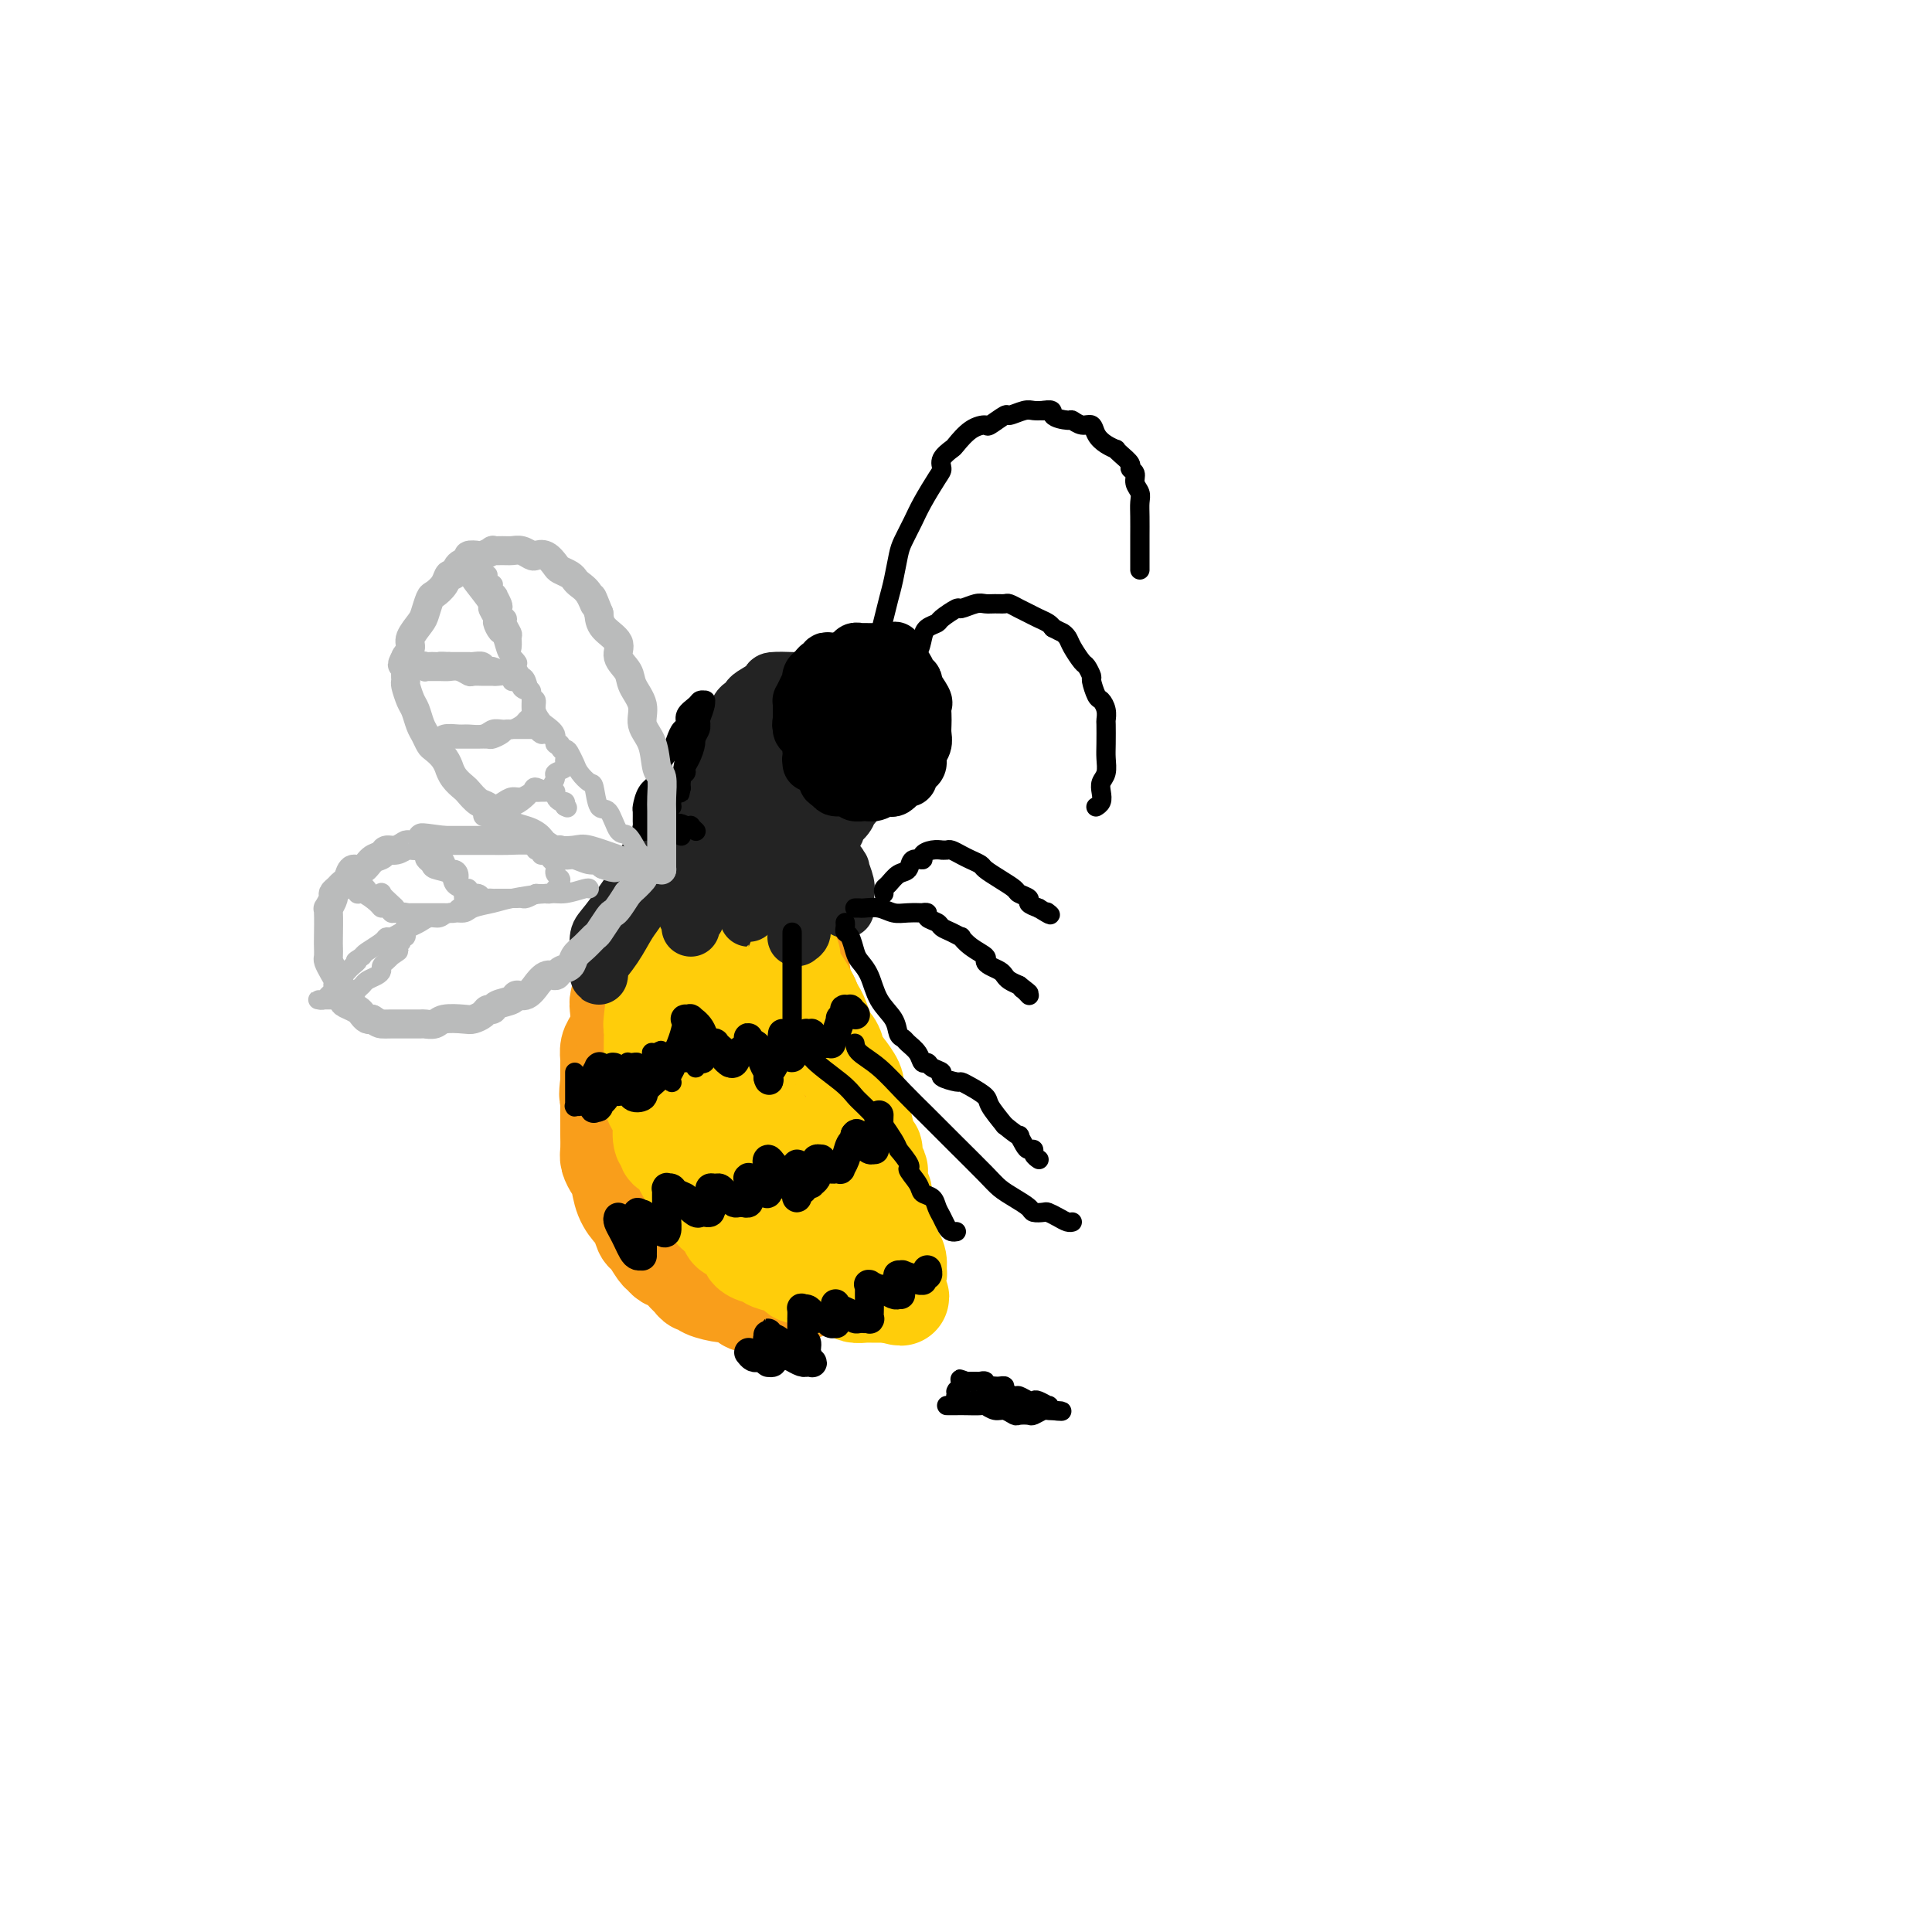<svg viewBox='0 0 400 400' version='1.1' xmlns='http://www.w3.org/2000/svg' xmlns:xlink='http://www.w3.org/1999/xlink'><g fill='none' stroke='rgb(249,158,27)' stroke-width='20' stroke-linecap='round' stroke-linejoin='round'><path d='M137,193c-0.303,0.418 -0.607,0.837 -1,1c-0.393,0.163 -0.876,0.071 -1,0c-0.124,-0.071 0.111,-0.121 0,0c-0.111,0.121 -0.569,0.413 -1,1c-0.431,0.587 -0.837,1.471 -1,2c-0.163,0.529 -0.085,0.704 0,1c0.085,0.296 0.178,0.712 0,1c-0.178,0.288 -0.626,0.447 -1,1c-0.374,0.553 -0.675,1.498 -1,2c-0.325,0.502 -0.675,0.560 -1,1c-0.325,0.440 -0.626,1.262 -1,2c-0.374,0.738 -0.822,1.390 -1,2c-0.178,0.610 -0.086,1.176 0,2c0.086,0.824 0.167,1.906 0,3c-0.167,1.094 -0.581,2.199 -1,3c-0.419,0.801 -0.844,1.297 -1,2c-0.156,0.703 -0.042,1.612 0,2c0.042,0.388 0.012,0.254 0,1c-0.012,0.746 -0.006,2.373 0,4'/><path d='M126,224c-0.464,3.557 -0.124,2.949 0,3c0.124,0.051 0.032,0.762 0,2c-0.032,1.238 -0.006,3.004 0,4c0.006,0.996 -0.009,1.224 0,2c0.009,0.776 0.043,2.101 0,3c-0.043,0.899 -0.162,1.373 0,2c0.162,0.627 0.607,1.409 1,2c0.393,0.591 0.736,0.993 1,2c0.264,1.007 0.451,2.621 1,4c0.549,1.379 1.460,2.524 2,3c0.540,0.476 0.708,0.284 1,1c0.292,0.716 0.707,2.339 1,3c0.293,0.661 0.462,0.361 1,1c0.538,0.639 1.443,2.216 2,3c0.557,0.784 0.765,0.773 1,1c0.235,0.227 0.496,0.692 1,1c0.504,0.308 1.249,0.460 2,1c0.751,0.540 1.508,1.468 2,2c0.492,0.532 0.720,0.668 1,1c0.280,0.332 0.613,0.859 1,1c0.387,0.141 0.829,-0.103 1,0c0.171,0.103 0.071,0.553 1,1c0.929,0.447 2.886,0.890 4,1c1.114,0.110 1.384,-0.113 2,0c0.616,0.113 1.579,0.562 2,1c0.421,0.438 0.302,0.864 1,1c0.698,0.136 2.215,-0.019 3,0c0.785,0.019 0.839,0.211 1,0c0.161,-0.211 0.428,-0.826 1,-1c0.572,-0.174 1.449,0.093 2,0c0.551,-0.093 0.775,-0.547 1,-1'/><path d='M163,268c0.967,-0.321 0.884,-0.122 1,0c0.116,0.122 0.430,0.169 1,0c0.570,-0.169 1.396,-0.552 2,-1c0.604,-0.448 0.988,-0.961 1,-1c0.012,-0.039 -0.347,0.394 0,0c0.347,-0.394 1.400,-1.616 2,-2c0.600,-0.384 0.749,0.070 1,0c0.251,-0.070 0.606,-0.665 1,-1c0.394,-0.335 0.827,-0.409 1,-1c0.173,-0.591 0.088,-1.700 0,-2c-0.088,-0.300 -0.177,0.210 0,0c0.177,-0.210 0.622,-1.141 1,-2c0.378,-0.859 0.690,-1.648 1,-2c0.310,-0.352 0.619,-0.268 1,-1c0.381,-0.732 0.834,-2.279 1,-3c0.166,-0.721 0.044,-0.617 0,-1c-0.044,-0.383 -0.012,-1.254 0,-2c0.012,-0.746 0.003,-1.369 0,-2c-0.003,-0.631 -0.000,-1.272 0,-2c0.000,-0.728 -0.003,-1.545 0,-2c0.003,-0.455 0.011,-0.549 0,-1c-0.011,-0.451 -0.041,-1.258 0,-2c0.041,-0.742 0.152,-1.419 0,-2c-0.152,-0.581 -0.567,-1.065 -1,-2c-0.433,-0.935 -0.886,-2.320 -1,-3c-0.114,-0.680 0.109,-0.654 0,-1c-0.109,-0.346 -0.551,-1.065 -1,-2c-0.449,-0.935 -0.904,-2.086 -1,-3c-0.096,-0.914 0.166,-1.592 0,-2c-0.166,-0.408 -0.762,-0.545 -1,-1c-0.238,-0.455 -0.119,-1.227 0,-2'/><path d='M172,222c-0.951,-4.933 -0.829,-2.265 -1,-2c-0.171,0.265 -0.633,-1.873 -1,-3c-0.367,-1.127 -0.637,-1.243 -1,-2c-0.363,-0.757 -0.819,-2.156 -1,-3c-0.181,-0.844 -0.087,-1.134 0,-2c0.087,-0.866 0.168,-2.310 0,-3c-0.168,-0.690 -0.584,-0.628 -1,-1c-0.416,-0.372 -0.833,-1.180 -1,-2c-0.167,-0.820 -0.083,-1.652 0,-2c0.083,-0.348 0.167,-0.212 0,-1c-0.167,-0.788 -0.584,-2.502 -1,-3c-0.416,-0.498 -0.831,0.218 -1,0c-0.169,-0.218 -0.091,-1.370 0,-2c0.091,-0.630 0.194,-0.737 0,-1c-0.194,-0.263 -0.685,-0.683 -1,-1c-0.315,-0.317 -0.456,-0.533 -1,-1c-0.544,-0.467 -1.493,-1.187 -2,-2c-0.507,-0.813 -0.573,-1.720 -1,-2c-0.427,-0.280 -1.215,0.068 -2,0c-0.785,-0.068 -1.568,-0.550 -2,-1c-0.432,-0.450 -0.515,-0.868 -1,-1c-0.485,-0.132 -1.373,0.021 -2,0c-0.627,-0.021 -0.994,-0.216 -1,0c-0.006,0.216 0.348,0.842 0,1c-0.348,0.158 -1.398,-0.152 -2,0c-0.602,0.152 -0.756,0.765 -1,1c-0.244,0.235 -0.576,0.091 -1,0c-0.424,-0.091 -0.938,-0.127 -1,0c-0.062,0.127 0.330,0.419 0,1c-0.330,0.581 -1.380,1.452 -2,2c-0.620,0.548 -0.810,0.774 -1,1'/><path d='M143,193c-1.880,1.075 -1.081,0.762 -1,1c0.081,0.238 -0.556,1.025 -1,2c-0.444,0.975 -0.693,2.136 -1,3c-0.307,0.864 -0.671,1.432 -1,2c-0.329,0.568 -0.624,1.137 -1,2c-0.376,0.863 -0.834,2.022 -1,3c-0.166,0.978 -0.038,1.776 0,4c0.038,2.224 -0.012,5.874 0,8c0.012,2.126 0.087,2.729 0,4c-0.087,1.271 -0.334,3.212 0,5c0.334,1.788 1.250,3.425 2,6c0.750,2.575 1.333,6.088 2,9c0.667,2.912 1.419,5.225 2,7c0.581,1.775 0.990,3.014 1,4c0.010,0.986 -0.378,1.721 0,2c0.378,0.279 1.523,0.102 2,1c0.477,0.898 0.286,2.871 1,4c0.714,1.129 2.331,1.412 3,2c0.669,0.588 0.389,1.479 1,2c0.611,0.521 2.114,0.673 3,1c0.886,0.327 1.155,0.831 2,1c0.845,0.169 2.268,0.004 3,0c0.732,-0.004 0.775,0.155 1,0c0.225,-0.155 0.634,-0.622 1,-1c0.366,-0.378 0.689,-0.667 1,-1c0.311,-0.333 0.609,-0.709 1,-1c0.391,-0.291 0.876,-0.495 1,-1c0.124,-0.505 -0.111,-1.311 0,-2c0.111,-0.689 0.568,-1.263 1,-2c0.432,-0.737 0.838,-1.639 1,-3c0.162,-1.361 0.081,-3.180 0,-5'/><path d='M166,250c0.354,-2.603 0.240,-3.110 0,-4c-0.240,-0.890 -0.607,-2.163 -1,-3c-0.393,-0.837 -0.811,-1.240 -1,-2c-0.189,-0.760 -0.149,-1.878 0,-3c0.149,-1.122 0.406,-2.247 0,-3c-0.406,-0.753 -1.474,-1.132 -2,-2c-0.526,-0.868 -0.509,-2.224 -1,-3c-0.491,-0.776 -1.490,-0.970 -2,-2c-0.510,-1.030 -0.532,-2.894 -1,-4c-0.468,-1.106 -1.382,-1.455 -2,-2c-0.618,-0.545 -0.939,-1.288 -1,-2c-0.061,-0.712 0.138,-1.394 0,-2c-0.138,-0.606 -0.612,-1.135 -1,-2c-0.388,-0.865 -0.692,-2.067 -1,-3c-0.308,-0.933 -0.622,-1.599 -1,-2c-0.378,-0.401 -0.819,-0.538 -1,-1c-0.181,-0.462 -0.100,-1.248 0,-2c0.100,-0.752 0.219,-1.471 0,-2c-0.219,-0.529 -0.776,-0.868 -1,-1c-0.224,-0.132 -0.115,-0.056 0,0c0.115,0.056 0.237,0.093 0,0c-0.237,-0.093 -0.833,-0.317 -1,0c-0.167,0.317 0.095,1.176 0,2c-0.095,0.824 -0.548,1.613 -1,3c-0.452,1.387 -0.903,3.370 -1,5c-0.097,1.630 0.159,2.906 0,7c-0.159,4.094 -0.733,11.006 -1,15c-0.267,3.994 -0.226,5.071 0,6c0.226,0.929 0.638,1.712 1,3c0.362,1.288 0.675,3.082 1,4c0.325,0.918 0.663,0.959 1,1'/><path d='M149,251c0.931,2.815 1.759,2.852 2,3c0.241,0.148 -0.104,0.407 0,1c0.104,0.593 0.659,1.522 1,2c0.341,0.478 0.470,0.506 1,1c0.530,0.494 1.463,1.453 2,2c0.537,0.547 0.680,0.683 1,1c0.320,0.317 0.817,0.816 1,1c0.183,0.184 0.052,0.053 0,0c-0.052,-0.053 -0.026,-0.026 0,0'/></g>
<g fill='none' stroke='rgb(255,205,10)' stroke-width='20' stroke-linecap='round' stroke-linejoin='round'><path d='M137,194c0.121,-0.402 0.243,-0.804 0,0c-0.243,0.804 -0.850,2.815 -1,4c-0.150,1.185 0.156,1.545 0,4c-0.156,2.455 -0.774,7.006 -1,9c-0.226,1.994 -0.060,1.432 0,2c0.060,0.568 0.014,2.266 0,3c-0.014,0.734 0.004,0.504 0,1c-0.004,0.496 -0.029,1.717 0,3c0.029,1.283 0.112,2.627 0,4c-0.112,1.373 -0.418,2.773 0,4c0.418,1.227 1.560,2.279 2,3c0.440,0.721 0.177,1.109 0,2c-0.177,0.891 -0.269,2.283 0,3c0.269,0.717 0.898,0.759 1,1c0.102,0.241 -0.324,0.679 0,1c0.324,0.321 1.396,0.523 2,1c0.604,0.477 0.739,1.227 1,2c0.261,0.773 0.647,1.569 1,2c0.353,0.431 0.672,0.497 1,1c0.328,0.503 0.665,1.443 1,2c0.335,0.557 0.667,0.731 1,1c0.333,0.269 0.666,0.635 1,1'/><path d='M146,248c2.126,3.803 1.941,3.309 2,3c0.059,-0.309 0.362,-0.434 1,0c0.638,0.434 1.609,1.426 2,2c0.391,0.574 0.200,0.731 0,1c-0.200,0.269 -0.409,0.649 0,1c0.409,0.351 1.435,0.672 2,1c0.565,0.328 0.667,0.661 1,1c0.333,0.339 0.896,0.682 1,1c0.104,0.318 -0.250,0.610 0,1c0.250,0.390 1.103,0.878 2,1c0.897,0.122 1.837,-0.121 2,0c0.163,0.121 -0.452,0.607 0,1c0.452,0.393 1.972,0.693 3,1c1.028,0.307 1.566,0.621 2,1c0.434,0.379 0.764,0.823 1,1c0.236,0.177 0.378,0.086 1,0c0.622,-0.086 1.724,-0.167 2,0c0.276,0.167 -0.276,0.581 0,1c0.276,0.419 1.379,0.844 2,1c0.621,0.156 0.761,0.045 1,0c0.239,-0.045 0.578,-0.022 1,0c0.422,0.022 0.928,0.044 1,0c0.072,-0.044 -0.289,-0.156 0,0c0.289,0.156 1.229,0.578 2,1c0.771,0.422 1.372,0.845 2,1c0.628,0.155 1.282,0.041 2,0c0.718,-0.041 1.499,-0.011 2,0c0.501,0.011 0.722,0.003 1,0c0.278,-0.003 0.613,-0.001 1,0c0.387,0.001 0.825,0.000 1,0c0.175,-0.000 0.088,-0.000 0,0'/><path d='M184,268c4.405,1.224 1.916,0.282 1,0c-0.916,-0.282 -0.260,0.094 0,0c0.260,-0.094 0.123,-0.658 0,-1c-0.123,-0.342 -0.232,-0.462 0,-1c0.232,-0.538 0.804,-1.495 1,-2c0.196,-0.505 0.014,-0.558 0,-1c-0.014,-0.442 0.140,-1.273 0,-2c-0.140,-0.727 -0.572,-1.351 -1,-2c-0.428,-0.649 -0.851,-1.323 -1,-2c-0.149,-0.677 -0.025,-1.355 0,-2c0.025,-0.645 -0.050,-1.256 0,-2c0.050,-0.744 0.223,-1.622 0,-2c-0.223,-0.378 -0.843,-0.258 -1,-1c-0.157,-0.742 0.150,-2.348 0,-3c-0.150,-0.652 -0.757,-0.350 -1,-1c-0.243,-0.650 -0.121,-2.251 0,-3c0.121,-0.749 0.240,-0.645 0,-1c-0.240,-0.355 -0.837,-1.169 -1,-2c-0.163,-0.831 0.110,-1.677 0,-2c-0.110,-0.323 -0.604,-0.121 -1,-1c-0.396,-0.879 -0.693,-2.839 -1,-4c-0.307,-1.161 -0.625,-1.523 -1,-2c-0.375,-0.477 -0.807,-1.069 -1,-2c-0.193,-0.931 -0.146,-2.200 0,-3c0.146,-0.800 0.390,-1.132 0,-2c-0.390,-0.868 -1.413,-2.272 -2,-3c-0.587,-0.728 -0.739,-0.779 -1,-1c-0.261,-0.221 -0.630,-0.610 -1,-1'/><path d='M173,219c-1.515,-4.798 -0.304,-2.795 0,-2c0.304,0.795 -0.299,0.380 -1,-1c-0.701,-1.380 -1.501,-3.725 -2,-5c-0.499,-1.275 -0.698,-1.480 -1,-2c-0.302,-0.520 -0.708,-1.356 -1,-2c-0.292,-0.644 -0.470,-1.095 -1,-2c-0.530,-0.905 -1.412,-2.264 -2,-3c-0.588,-0.736 -0.882,-0.849 -1,-1c-0.118,-0.151 -0.059,-0.341 0,-1c0.059,-0.659 0.117,-1.787 0,-2c-0.117,-0.213 -0.409,0.487 -1,0c-0.591,-0.487 -1.482,-2.162 -2,-3c-0.518,-0.838 -0.663,-0.837 -1,-1c-0.337,-0.163 -0.864,-0.488 -1,-1c-0.136,-0.512 0.121,-1.209 0,-2c-0.121,-0.791 -0.620,-1.676 -1,-2c-0.380,-0.324 -0.642,-0.087 -1,0c-0.358,0.087 -0.813,0.022 -1,0c-0.187,-0.022 -0.106,-0.003 0,0c0.106,0.003 0.236,-0.010 0,0c-0.236,0.010 -0.837,0.044 -1,0c-0.163,-0.044 0.114,-0.167 0,0c-0.114,0.167 -0.618,0.624 -1,1c-0.382,0.376 -0.642,0.673 -1,1c-0.358,0.327 -0.813,0.685 -1,1c-0.187,0.315 -0.106,0.585 0,1c0.106,0.415 0.238,0.973 0,1c-0.238,0.027 -0.847,-0.477 -1,0c-0.153,0.477 0.151,1.936 0,3c-0.151,1.064 -0.757,1.733 -1,3c-0.243,1.267 -0.121,3.134 0,5'/><path d='M150,205c-0.451,2.700 -0.079,2.448 0,4c0.079,1.552 -0.133,4.906 0,7c0.133,2.094 0.613,2.926 1,4c0.387,1.074 0.680,2.388 1,3c0.320,0.612 0.667,0.520 1,1c0.333,0.480 0.653,1.531 1,2c0.347,0.469 0.722,0.358 1,1c0.278,0.642 0.459,2.039 1,3c0.541,0.961 1.443,1.487 2,2c0.557,0.513 0.768,1.012 1,2c0.232,0.988 0.486,2.464 1,3c0.514,0.536 1.288,0.133 2,1c0.712,0.867 1.360,3.005 2,4c0.640,0.995 1.271,0.848 2,1c0.729,0.152 1.557,0.604 2,1c0.443,0.396 0.501,0.737 1,1c0.499,0.263 1.439,0.449 2,1c0.561,0.551 0.742,1.468 1,2c0.258,0.532 0.591,0.678 1,1c0.409,0.322 0.893,0.818 1,1c0.107,0.182 -0.164,0.049 0,0c0.164,-0.049 0.761,-0.014 1,0c0.239,0.014 0.119,0.007 0,0'/></g>
<g fill='none' stroke='rgb(35,35,35)' stroke-width='12' stroke-linecap='round' stroke-linejoin='round'><path d='M136,177c-0.333,-0.071 -0.666,-0.142 -1,0c-0.334,0.142 -0.668,0.498 -1,1c-0.332,0.502 -0.663,1.150 -1,2c-0.337,0.850 -0.679,1.901 -2,4c-1.321,2.099 -3.622,5.245 -5,7c-1.378,1.755 -1.833,2.119 -2,3c-0.167,0.881 -0.045,2.279 0,3c0.045,0.721 0.012,0.766 0,1c-0.012,0.234 -0.003,0.656 0,1c0.003,0.344 0.002,0.611 0,1c-0.002,0.389 -0.003,0.902 0,1c0.003,0.098 0.010,-0.219 0,0c-0.010,0.219 -0.035,0.974 0,1c0.035,0.026 0.132,-0.678 0,-1c-0.132,-0.322 -0.491,-0.264 0,-1c0.491,-0.736 1.833,-2.266 3,-4c1.167,-1.734 2.158,-3.671 3,-5c0.842,-1.329 1.534,-2.050 2,-3c0.466,-0.950 0.704,-2.129 1,-3c0.296,-0.871 0.648,-1.436 1,-2'/><path d='M134,183c1.726,-3.015 1.041,-2.052 1,-2c-0.041,0.052 0.563,-0.808 1,-1c0.437,-0.192 0.706,0.283 1,0c0.294,-0.283 0.614,-1.325 1,-2c0.386,-0.675 0.838,-0.982 1,-1c0.162,-0.018 0.033,0.254 0,0c-0.033,-0.254 0.029,-1.034 0,-1c-0.029,0.034 -0.148,0.880 0,1c0.148,0.120 0.562,-0.488 1,0c0.438,0.488 0.901,2.070 1,3c0.099,0.930 -0.166,1.208 0,2c0.166,0.792 0.762,2.097 1,3c0.238,0.903 0.116,1.405 0,2c-0.116,0.595 -0.227,1.285 0,2c0.227,0.715 0.792,1.457 1,2c0.208,0.543 0.060,0.888 0,1c-0.060,0.112 -0.031,-0.010 0,0c0.031,0.010 0.064,0.151 0,0c-0.064,-0.151 -0.224,-0.593 0,-1c0.224,-0.407 0.831,-0.780 1,-1c0.169,-0.220 -0.099,-0.286 0,-1c0.099,-0.714 0.565,-2.077 1,-3c0.435,-0.923 0.839,-1.407 1,-2c0.161,-0.593 0.081,-1.297 0,-2'/><path d='M146,182c0.421,-1.952 -0.028,-1.834 0,-2c0.028,-0.166 0.533,-0.618 1,-1c0.467,-0.382 0.896,-0.695 1,-1c0.104,-0.305 -0.115,-0.603 0,-1c0.115,-0.397 0.566,-0.892 1,-1c0.434,-0.108 0.852,0.170 1,0c0.148,-0.170 0.025,-0.790 0,-1c-0.025,-0.210 0.049,-0.011 0,0c-0.049,0.011 -0.220,-0.165 0,0c0.220,0.165 0.832,0.672 1,1c0.168,0.328 -0.109,0.479 0,1c0.109,0.521 0.604,1.414 1,2c0.396,0.586 0.695,0.865 1,2c0.305,1.135 0.618,3.126 1,4c0.382,0.874 0.835,0.631 1,1c0.165,0.369 0.044,1.349 0,2c-0.044,0.651 -0.011,0.974 0,1c0.011,0.026 0.001,-0.244 0,0c-0.001,0.244 0.006,1.000 0,1c-0.006,-0.000 -0.027,-0.758 0,-1c0.027,-0.242 0.101,0.031 0,0c-0.101,-0.031 -0.379,-0.365 0,-1c0.379,-0.635 1.414,-1.571 2,-2c0.586,-0.429 0.724,-0.352 1,-1c0.276,-0.648 0.690,-2.021 1,-3c0.310,-0.979 0.517,-1.566 1,-2c0.483,-0.434 1.241,-0.717 2,-1'/><path d='M162,179c1.023,-1.634 0.082,-1.218 0,-1c-0.082,0.218 0.696,0.239 1,0c0.304,-0.239 0.134,-0.737 0,-1c-0.134,-0.263 -0.233,-0.292 0,0c0.233,0.292 0.798,0.904 1,1c0.202,0.096 0.040,-0.326 0,0c-0.040,0.326 0.042,1.400 0,2c-0.042,0.600 -0.207,0.728 0,2c0.207,1.272 0.788,3.690 1,5c0.212,1.310 0.057,1.514 0,2c-0.057,0.486 -0.016,1.255 0,2c0.016,0.745 0.009,1.465 0,2c-0.009,0.535 -0.018,0.884 0,1c0.018,0.116 0.065,-0.002 0,0c-0.065,0.002 -0.242,0.123 0,0c0.242,-0.123 0.904,-0.491 1,-1c0.096,-0.509 -0.374,-1.159 0,-2c0.374,-0.841 1.592,-1.874 2,-3c0.408,-1.126 0.007,-2.346 0,-3c-0.007,-0.654 0.380,-0.742 1,-1c0.620,-0.258 1.475,-0.685 2,-1c0.525,-0.315 0.722,-0.519 1,-1c0.278,-0.481 0.639,-1.241 1,-2'/><path d='M173,180c1.233,-2.090 0.315,-0.314 0,0c-0.315,0.314 -0.028,-0.835 0,-1c0.028,-0.165 -0.203,0.653 0,1c0.203,0.347 0.839,0.224 1,0c0.161,-0.224 -0.153,-0.550 0,0c0.153,0.550 0.773,1.976 1,3c0.227,1.024 0.061,1.647 0,2c-0.061,0.353 -0.016,0.435 0,1c0.016,0.565 0.004,1.614 0,2c-0.004,0.386 -0.001,0.110 0,0c0.001,-0.110 0.001,-0.055 0,0'/><path d='M151,172c0.113,-0.069 0.225,-0.138 0,-1c-0.225,-0.862 -0.789,-2.518 -1,-4c-0.211,-1.482 -0.070,-2.791 0,-4c0.070,-1.209 0.071,-2.317 0,-3c-0.071,-0.683 -0.212,-0.941 0,-2c0.212,-1.059 0.778,-2.917 1,-4c0.222,-1.083 0.101,-1.389 0,-2c-0.101,-0.611 -0.181,-1.526 0,-2c0.181,-0.474 0.624,-0.507 1,-1c0.376,-0.493 0.687,-1.445 1,-2c0.313,-0.555 0.630,-0.713 1,-1c0.370,-0.287 0.793,-0.704 1,-1c0.207,-0.296 0.196,-0.472 1,-1c0.804,-0.528 2.421,-1.410 3,-2c0.579,-0.590 0.119,-0.890 1,-1c0.881,-0.110 3.102,-0.029 4,0c0.898,0.029 0.473,0.008 1,0c0.527,-0.008 2.008,-0.002 3,0c0.992,0.002 1.496,0.001 2,0'/><path d='M170,141c1.808,-0.138 0.827,0.017 1,0c0.173,-0.017 1.499,-0.207 2,0c0.501,0.207 0.175,0.810 0,1c-0.175,0.190 -0.201,-0.033 0,0c0.201,0.033 0.627,0.323 1,1c0.373,0.677 0.692,1.743 1,2c0.308,0.257 0.604,-0.294 1,0c0.396,0.294 0.891,1.433 1,2c0.109,0.567 -0.167,0.563 0,1c0.167,0.437 0.777,1.314 1,2c0.223,0.686 0.061,1.179 0,2c-0.061,0.821 -0.019,1.968 0,3c0.019,1.032 0.016,1.949 0,3c-0.016,1.051 -0.044,2.235 0,3c0.044,0.765 0.162,1.112 0,2c-0.162,0.888 -0.602,2.317 -1,3c-0.398,0.683 -0.753,0.621 -1,1c-0.247,0.379 -0.384,1.201 -1,2c-0.616,0.799 -1.709,1.576 -2,2c-0.291,0.424 0.220,0.496 0,1c-0.220,0.504 -1.172,1.441 -2,2c-0.828,0.559 -1.532,0.742 -2,1c-0.468,0.258 -0.700,0.592 -1,1c-0.300,0.408 -0.669,0.890 -1,1c-0.331,0.110 -0.624,-0.152 -1,0c-0.376,0.152 -0.833,0.718 -1,1c-0.167,0.282 -0.042,0.280 0,0c0.042,-0.280 0.001,-0.838 0,-1c-0.001,-0.162 0.038,0.072 0,0c-0.038,-0.072 -0.154,-0.449 0,-1c0.154,-0.551 0.577,-1.275 1,-2'/><path d='M166,174c0.514,-1.120 1.301,-1.919 2,-3c0.699,-1.081 1.312,-2.444 2,-4c0.688,-1.556 1.452,-3.304 2,-4c0.548,-0.696 0.880,-0.341 1,-1c0.120,-0.659 0.030,-2.332 0,-3c-0.030,-0.668 0.002,-0.332 0,-1c-0.002,-0.668 -0.039,-2.341 0,-3c0.039,-0.659 0.152,-0.305 0,-1c-0.152,-0.695 -0.570,-2.439 -1,-3c-0.430,-0.561 -0.874,0.060 -1,0c-0.126,-0.060 0.065,-0.801 0,-1c-0.065,-0.199 -0.385,0.143 -1,0c-0.615,-0.143 -1.526,-0.771 -2,-1c-0.474,-0.229 -0.512,-0.057 -1,0c-0.488,0.057 -1.426,0.001 -2,0c-0.574,-0.001 -0.784,0.053 -1,0c-0.216,-0.053 -0.439,-0.215 -1,0c-0.561,0.215 -1.459,0.806 -2,1c-0.541,0.194 -0.726,-0.010 -1,0c-0.274,0.010 -0.637,0.235 -1,1c-0.363,0.765 -0.724,2.070 -1,3c-0.276,0.930 -0.466,1.484 -1,3c-0.534,1.516 -1.411,3.992 -2,6c-0.589,2.008 -0.890,3.547 -1,4c-0.110,0.453 -0.030,-0.181 0,0c0.030,0.181 0.009,1.177 0,2c-0.009,0.823 -0.005,1.475 0,2c0.005,0.525 0.012,0.924 0,1c-0.012,0.076 -0.042,-0.172 0,0c0.042,0.172 0.155,0.763 0,1c-0.155,0.237 -0.577,0.118 -1,0'/><path d='M153,173c-0.727,3.166 -0.044,1.580 0,1c0.044,-0.580 -0.551,-0.155 -1,0c-0.449,0.155 -0.751,0.041 -1,0c-0.249,-0.041 -0.444,-0.010 -1,0c-0.556,0.010 -1.472,-0.000 -2,0c-0.528,0.000 -0.667,0.010 -1,0c-0.333,-0.010 -0.859,-0.042 -1,0c-0.141,0.042 0.102,0.157 0,0c-0.102,-0.157 -0.549,-0.586 -1,-1c-0.451,-0.414 -0.905,-0.814 -1,-1c-0.095,-0.186 0.171,-0.158 0,0c-0.171,0.158 -0.778,0.445 -1,0c-0.222,-0.445 -0.060,-1.624 0,-2c0.060,-0.376 0.019,0.051 0,0c-0.019,-0.051 -0.016,-0.580 0,-1c0.016,-0.420 0.046,-0.732 0,-1c-0.046,-0.268 -0.168,-0.494 0,-1c0.168,-0.506 0.626,-1.294 1,-2c0.374,-0.706 0.663,-1.331 1,-2c0.337,-0.669 0.720,-1.383 1,-2c0.280,-0.617 0.456,-1.139 1,-2c0.544,-0.861 1.456,-2.063 2,-3c0.544,-0.937 0.718,-1.609 1,-2c0.282,-0.391 0.671,-0.500 1,-1c0.329,-0.500 0.599,-1.391 1,-2c0.401,-0.609 0.932,-0.936 1,-1c0.068,-0.064 -0.328,0.137 0,0c0.328,-0.137 1.379,-0.610 2,-1c0.621,-0.390 0.810,-0.695 1,-1'/><path d='M156,148c2.311,-3.431 1.588,-1.508 2,-1c0.412,0.508 1.959,-0.400 3,-1c1.041,-0.600 1.575,-0.893 2,-1c0.425,-0.107 0.740,-0.029 1,0c0.260,0.029 0.465,0.008 1,0c0.535,-0.008 1.400,-0.003 2,0c0.600,0.003 0.934,0.004 1,0c0.066,-0.004 -0.136,-0.013 0,0c0.136,0.013 0.609,0.050 1,0c0.391,-0.050 0.698,-0.185 1,0c0.302,0.185 0.597,0.691 1,1c0.403,0.309 0.912,0.422 1,1c0.088,0.578 -0.245,1.621 0,2c0.245,0.379 1.069,0.093 1,1c-0.069,0.907 -1.029,3.006 -2,5c-0.971,1.994 -1.952,3.882 -3,6c-1.048,2.118 -2.165,4.466 -3,6c-0.835,1.534 -1.390,2.253 -2,3c-0.610,0.747 -1.277,1.521 -2,2c-0.723,0.479 -1.504,0.664 -2,1c-0.496,0.336 -0.707,0.822 -1,1c-0.293,0.178 -0.667,0.049 -1,0c-0.333,-0.049 -0.625,-0.016 -1,0c-0.375,0.016 -0.832,0.015 -1,0c-0.168,-0.015 -0.046,-0.046 0,0c0.046,0.046 0.014,0.168 0,0c-0.014,-0.168 -0.012,-0.625 0,-1c0.012,-0.375 0.034,-0.668 0,-1c-0.034,-0.332 -0.125,-0.705 0,-2c0.125,-1.295 0.464,-3.513 1,-5c0.536,-1.487 1.268,-2.244 2,-3'/><path d='M158,162c0.841,-2.460 1.444,-2.610 2,-3c0.556,-0.390 1.065,-1.019 2,-2c0.935,-0.981 2.295,-2.316 3,-3c0.705,-0.684 0.756,-0.719 1,-1c0.244,-0.281 0.682,-0.807 1,-1c0.318,-0.193 0.516,-0.052 1,0c0.484,0.052 1.254,0.017 2,0c0.746,-0.017 1.468,-0.015 2,0c0.532,0.015 0.875,0.042 1,0c0.125,-0.042 0.034,-0.155 0,0c-0.034,0.155 -0.009,0.577 0,1c0.009,0.423 0.002,0.845 0,1c-0.002,0.155 -0.001,0.042 0,0c0.001,-0.042 0.000,-0.012 0,0c-0.000,0.012 -0.000,0.006 0,0'/></g>
<g fill='none' stroke='rgb(0,0,0)' stroke-width='12' stroke-linecap='round' stroke-linejoin='round'><path d='M168,158c0.024,-0.512 0.048,-1.024 0,-1c-0.048,0.024 -0.167,0.584 0,0c0.167,-0.584 0.622,-2.311 1,-3c0.378,-0.689 0.680,-0.341 1,-1c0.320,-0.659 0.659,-2.324 1,-3c0.341,-0.676 0.683,-0.363 1,-1c0.317,-0.637 0.610,-2.225 1,-3c0.390,-0.775 0.878,-0.737 1,-1c0.122,-0.263 -0.122,-0.826 0,-1c0.122,-0.174 0.610,0.040 1,0c0.390,-0.040 0.681,-0.336 1,-1c0.319,-0.664 0.666,-1.697 1,-2c0.334,-0.303 0.657,0.125 1,0c0.343,-0.125 0.708,-0.804 1,-1c0.292,-0.196 0.512,0.091 1,0c0.488,-0.091 1.244,-0.561 2,-1c0.756,-0.439 1.511,-0.849 2,-1c0.489,-0.151 0.711,-0.043 1,0c0.289,0.043 0.644,0.022 1,0'/><path d='M186,138c1.405,-0.513 0.417,-0.294 0,0c-0.417,0.294 -0.262,0.664 0,1c0.262,0.336 0.630,0.638 1,1c0.370,0.362 0.740,0.782 1,1c0.260,0.218 0.409,0.232 1,1c0.591,0.768 1.622,2.289 2,3c0.378,0.711 0.102,0.613 0,1c-0.102,0.387 -0.031,1.258 0,2c0.031,0.742 0.023,1.354 0,2c-0.023,0.646 -0.062,1.325 0,2c0.062,0.675 0.223,1.347 0,2c-0.223,0.653 -0.830,1.289 -1,2c-0.170,0.711 0.098,1.497 0,2c-0.098,0.503 -0.561,0.724 -1,1c-0.439,0.276 -0.852,0.609 -1,1c-0.148,0.391 -0.029,0.841 0,1c0.029,0.159 -0.030,0.028 0,0c0.030,-0.028 0.149,0.049 0,0c-0.149,-0.049 -0.565,-0.223 -1,0c-0.435,0.223 -0.889,0.843 -1,1c-0.111,0.157 0.122,-0.150 0,0c-0.122,0.150 -0.599,0.758 -1,1c-0.401,0.242 -0.728,0.118 -1,0c-0.272,-0.118 -0.490,-0.232 -1,0c-0.510,0.232 -1.311,0.809 -2,1c-0.689,0.191 -1.266,-0.005 -2,0c-0.734,0.005 -1.625,0.211 -2,0c-0.375,-0.211 -0.235,-0.840 -1,-1c-0.765,-0.160 -2.437,0.149 -3,0c-0.563,-0.149 -0.018,-0.757 0,-1c0.018,-0.243 -0.491,-0.122 -1,0'/><path d='M172,162c-1.388,-0.495 -0.358,-0.731 0,-1c0.358,-0.269 0.043,-0.569 0,-1c-0.043,-0.431 0.184,-0.993 0,-1c-0.184,-0.007 -0.781,0.541 -1,0c-0.219,-0.541 -0.060,-2.171 0,-3c0.060,-0.829 0.020,-0.859 0,-1c-0.020,-0.141 -0.019,-0.395 0,-1c0.019,-0.605 0.058,-1.563 0,-2c-0.058,-0.437 -0.211,-0.354 0,-1c0.211,-0.646 0.788,-2.022 1,-3c0.212,-0.978 0.061,-1.558 0,-2c-0.061,-0.442 -0.030,-0.744 0,-1c0.030,-0.256 0.061,-0.464 0,-1c-0.061,-0.536 -0.214,-1.401 0,-2c0.214,-0.599 0.796,-0.934 1,-1c0.204,-0.066 0.031,0.137 0,0c-0.031,-0.137 0.082,-0.615 0,-1c-0.082,-0.385 -0.358,-0.676 0,-1c0.358,-0.324 1.349,-0.679 2,-1c0.651,-0.321 0.963,-0.608 1,-1c0.037,-0.392 -0.202,-0.890 0,-1c0.202,-0.110 0.844,0.167 1,0c0.156,-0.167 -0.176,-0.777 0,-1c0.176,-0.223 0.859,-0.060 1,0c0.141,0.060 -0.261,0.016 0,0c0.261,-0.016 1.183,-0.004 2,0c0.817,0.004 1.528,0.001 2,0c0.472,-0.001 0.706,-0.000 1,0c0.294,0.000 0.647,0.000 1,0'/><path d='M184,135c1.924,-0.601 1.234,-0.105 1,0c-0.234,0.105 -0.011,-0.183 0,0c0.011,0.183 -0.191,0.836 0,1c0.191,0.164 0.773,-0.160 1,0c0.227,0.160 0.098,0.803 0,1c-0.098,0.197 -0.166,-0.053 0,0c0.166,0.053 0.566,0.408 1,1c0.434,0.592 0.901,1.423 1,2c0.099,0.577 -0.170,0.902 0,1c0.170,0.098 0.778,-0.031 1,0c0.222,0.031 0.056,0.220 0,1c-0.056,0.780 -0.004,2.149 0,3c0.004,0.851 -0.041,1.184 0,2c0.041,0.816 0.168,2.116 0,3c-0.168,0.884 -0.633,1.351 -1,2c-0.367,0.649 -0.637,1.481 -1,2c-0.363,0.519 -0.818,0.727 -1,1c-0.182,0.273 -0.090,0.613 0,1c0.090,0.387 0.178,0.822 0,1c-0.178,0.178 -0.623,0.100 -1,0c-0.377,-0.100 -0.688,-0.223 -1,0c-0.312,0.223 -0.625,0.793 -1,1c-0.375,0.207 -0.811,0.053 -1,0c-0.189,-0.053 -0.131,-0.004 0,0c0.131,0.004 0.335,-0.036 0,0c-0.335,0.036 -1.207,0.146 -2,0c-0.793,-0.146 -1.505,-0.550 -2,-1c-0.495,-0.450 -0.772,-0.945 -1,-1c-0.228,-0.055 -0.408,0.331 -1,0c-0.592,-0.331 -1.598,-1.380 -2,-2c-0.402,-0.620 -0.201,-0.810 0,-1'/><path d='M174,153c-1.155,-1.211 -1.041,-1.740 -1,-2c0.041,-0.260 0.011,-0.251 0,-1c-0.011,-0.749 -0.003,-2.255 0,-3c0.003,-0.745 0.001,-0.728 0,-1c-0.001,-0.272 -0.000,-0.833 0,-1c0.000,-0.167 0.000,0.061 0,0c-0.000,-0.061 -0.000,-0.412 0,-1c0.000,-0.588 -0.000,-1.415 0,-2c0.000,-0.585 0.000,-0.930 0,-1c-0.000,-0.070 -0.000,0.135 0,0c0.000,-0.135 0.001,-0.611 0,-1c-0.001,-0.389 -0.003,-0.692 0,-1c0.003,-0.308 0.011,-0.619 0,-1c-0.011,-0.381 -0.041,-0.830 0,-1c0.041,-0.170 0.151,-0.060 0,0c-0.151,0.060 -0.565,0.072 -1,0c-0.435,-0.072 -0.891,-0.227 -1,0c-0.109,0.227 0.128,0.835 0,1c-0.128,0.165 -0.622,-0.115 -1,0c-0.378,0.115 -0.640,0.625 -1,1c-0.360,0.375 -0.818,0.616 -1,1c-0.182,0.384 -0.087,0.911 0,1c0.087,0.089 0.167,-0.261 0,0c-0.167,0.261 -0.581,1.134 -1,2c-0.419,0.866 -0.844,1.724 -1,2c-0.156,0.276 -0.042,-0.029 0,0c0.042,0.029 0.011,0.392 0,1c-0.011,0.608 -0.003,1.459 0,2c0.003,0.541 0.002,0.770 0,1'/><path d='M166,149c-0.297,1.565 -0.041,0.979 0,1c0.041,0.021 -0.133,0.651 0,1c0.133,0.349 0.575,0.418 1,1c0.425,0.582 0.835,1.676 1,2c0.165,0.324 0.084,-0.121 0,0c-0.084,0.121 -0.173,0.807 0,1c0.173,0.193 0.606,-0.107 1,0c0.394,0.107 0.749,0.621 1,1c0.251,0.379 0.397,0.623 1,1c0.603,0.377 1.663,0.886 2,1c0.337,0.114 -0.051,-0.166 0,0c0.051,0.166 0.540,0.777 1,1c0.460,0.223 0.892,0.056 1,0c0.108,-0.056 -0.109,-0.003 0,0c0.109,0.003 0.543,-0.046 1,0c0.457,0.046 0.935,0.185 1,0c0.065,-0.185 -0.284,-0.694 0,-1c0.284,-0.306 1.202,-0.410 2,-1c0.798,-0.590 1.475,-1.667 2,-2c0.525,-0.333 0.897,0.079 1,0c0.103,-0.079 -0.063,-0.647 0,-1c0.063,-0.353 0.357,-0.491 1,-1c0.643,-0.509 1.636,-1.391 2,-2c0.364,-0.609 0.097,-0.947 0,-1c-0.097,-0.053 -0.026,0.178 0,0c0.026,-0.178 0.007,-0.765 0,-1c-0.007,-0.235 -0.004,-0.117 0,0'/></g>
<g fill='none' stroke='rgb(0,0,0)' stroke-width='4' stroke-linecap='round' stroke-linejoin='round'><path d='M182,133c0.024,-0.518 0.048,-1.035 0,-1c-0.048,0.035 -0.167,0.623 0,0c0.167,-0.623 0.621,-2.458 1,-4c0.379,-1.542 0.682,-2.789 1,-4c0.318,-1.211 0.650,-2.384 1,-4c0.350,-1.616 0.717,-3.676 1,-5c0.283,-1.324 0.483,-1.912 1,-3c0.517,-1.088 1.352,-2.675 2,-4c0.648,-1.325 1.109,-2.387 2,-4c0.891,-1.613 2.212,-3.778 3,-5c0.788,-1.222 1.043,-1.500 1,-2c-0.043,-0.500 -0.382,-1.220 0,-2c0.382,-0.780 1.487,-1.618 2,-2c0.513,-0.382 0.436,-0.306 1,-1c0.564,-0.694 1.770,-2.157 3,-3c1.230,-0.843 2.483,-1.067 3,-1c0.517,0.067 0.298,0.424 1,0c0.702,-0.424 2.323,-1.630 3,-2c0.677,-0.370 0.408,0.097 1,0c0.592,-0.097 2.044,-0.757 3,-1c0.956,-0.243 1.416,-0.069 2,0c0.584,0.069 1.292,0.035 2,0'/><path d='M216,85c2.601,-0.458 1.604,0.398 2,1c0.396,0.602 2.185,0.952 3,1c0.815,0.048 0.655,-0.205 1,0c0.345,0.205 1.196,0.868 2,1c0.804,0.132 1.560,-0.266 2,0c0.440,0.266 0.564,1.198 1,2c0.436,0.802 1.182,1.476 2,2c0.818,0.524 1.707,0.900 2,1c0.293,0.100 -0.008,-0.076 0,0c0.008,0.076 0.327,0.405 1,1c0.673,0.595 1.701,1.458 2,2c0.299,0.542 -0.130,0.764 0,1c0.130,0.236 0.819,0.488 1,1c0.181,0.512 -0.148,1.285 0,2c0.148,0.715 0.772,1.370 1,2c0.228,0.630 0.061,1.233 0,2c-0.061,0.767 -0.016,1.698 0,3c0.016,1.302 0.004,2.975 0,4c-0.004,1.025 -0.001,1.402 0,2c0.001,0.598 0.000,1.418 0,2c-0.000,0.582 -0.000,0.927 0,1c0.000,0.073 0.000,-0.125 0,0c-0.000,0.125 -0.000,0.572 0,1c0.000,0.428 0.000,0.837 0,1c-0.000,0.163 -0.000,0.082 0,0'/><path d='M186,145c0.026,0.301 0.052,0.601 0,0c-0.052,-0.601 -0.182,-2.104 0,-3c0.182,-0.896 0.678,-1.185 1,-2c0.322,-0.815 0.472,-2.155 1,-3c0.528,-0.845 1.435,-1.195 2,-2c0.565,-0.805 0.789,-2.066 1,-3c0.211,-0.934 0.408,-1.542 1,-2c0.592,-0.458 1.580,-0.768 2,-1c0.420,-0.232 0.272,-0.388 1,-1c0.728,-0.612 2.330,-1.681 3,-2c0.670,-0.319 0.407,0.111 1,0c0.593,-0.111 2.042,-0.763 3,-1c0.958,-0.237 1.425,-0.061 2,0c0.575,0.061 1.256,0.005 2,0c0.744,-0.005 1.550,0.040 2,0c0.450,-0.040 0.544,-0.165 1,0c0.456,0.165 1.274,0.622 2,1c0.726,0.378 1.360,0.679 2,1c0.640,0.321 1.288,0.663 2,1c0.712,0.337 1.489,0.668 2,1c0.511,0.332 0.755,0.666 1,1'/><path d='M218,130c1.793,0.959 1.775,0.858 2,1c0.225,0.142 0.691,0.529 1,1c0.309,0.471 0.460,1.027 1,2c0.540,0.973 1.468,2.362 2,3c0.532,0.638 0.667,0.523 1,1c0.333,0.477 0.864,1.545 1,2c0.136,0.455 -0.121,0.297 0,1c0.121,0.703 0.621,2.266 1,3c0.379,0.734 0.638,0.640 1,1c0.362,0.360 0.829,1.173 1,2c0.171,0.827 0.047,1.667 0,2c-0.047,0.333 -0.016,0.158 0,1c0.016,0.842 0.018,2.701 0,4c-0.018,1.299 -0.056,2.039 0,3c0.056,0.961 0.208,2.142 0,3c-0.208,0.858 -0.774,1.393 -1,2c-0.226,0.607 -0.113,1.287 0,2c0.113,0.713 0.226,1.459 0,2c-0.226,0.541 -0.792,0.876 -1,1c-0.208,0.124 -0.060,0.035 0,0c0.060,-0.035 0.030,-0.018 0,0'/><path d='M141,173c-0.016,-0.030 -0.033,-0.061 0,0c0.033,0.061 0.115,0.212 0,0c-0.115,-0.212 -0.426,-0.789 -1,-1c-0.574,-0.211 -1.411,-0.057 -2,0c-0.589,0.057 -0.929,0.015 -1,0c-0.071,-0.015 0.125,-0.004 0,0c-0.125,0.004 -0.573,0.001 -1,0c-0.427,-0.001 -0.833,-0.000 -1,0c-0.167,0.000 -0.096,-0.000 0,0c0.096,0.000 0.218,0.001 0,0c-0.218,-0.001 -0.776,-0.004 -1,0c-0.224,0.004 -0.113,0.013 0,0c0.113,-0.013 0.226,-0.049 0,0c-0.226,0.049 -0.793,0.184 -1,0c-0.207,-0.184 -0.053,-0.686 0,-1c0.053,-0.314 0.007,-0.440 0,-1c-0.007,-0.560 0.026,-1.553 0,-2c-0.026,-0.447 -0.110,-0.347 0,-1c0.110,-0.653 0.414,-2.061 1,-3c0.586,-0.939 1.453,-1.411 2,-2c0.547,-0.589 0.773,-1.294 1,-2'/><path d='M137,160c0.511,-1.842 -0.213,-1.448 0,-2c0.213,-0.552 1.362,-2.048 2,-3c0.638,-0.952 0.766,-1.358 1,-2c0.234,-0.642 0.573,-1.521 1,-2c0.427,-0.479 0.941,-0.559 1,-1c0.059,-0.441 -0.338,-1.243 0,-2c0.338,-0.757 1.411,-1.471 2,-2c0.589,-0.529 0.693,-0.874 1,-1c0.307,-0.126 0.815,-0.032 1,0c0.185,0.032 0.047,0.003 0,0c-0.047,-0.003 -0.002,0.019 0,0c0.002,-0.019 -0.037,-0.081 0,0c0.037,0.081 0.151,0.304 0,1c-0.151,0.696 -0.566,1.864 -1,3c-0.434,1.136 -0.886,2.241 -1,3c-0.114,0.759 0.109,1.172 0,2c-0.109,0.828 -0.551,2.072 -1,3c-0.449,0.928 -0.905,1.541 -1,2c-0.095,0.459 0.171,0.764 0,1c-0.171,0.236 -0.778,0.404 -1,1c-0.222,0.596 -0.060,1.622 0,2c0.060,0.378 0.017,0.108 0,0c-0.017,-0.108 -0.009,-0.054 0,0'/><path d='M141,163c-0.451,2.596 -0.080,0.585 0,0c0.080,-0.585 -0.133,0.257 0,-1c0.133,-1.257 0.610,-4.614 1,-6c0.390,-1.386 0.693,-0.802 1,-1c0.307,-0.198 0.619,-1.179 1,-2c0.381,-0.821 0.831,-1.482 1,-2c0.169,-0.518 0.056,-0.891 0,-1c-0.056,-0.109 -0.057,0.047 0,0c0.057,-0.047 0.171,-0.299 0,0c-0.171,0.299 -0.628,1.147 -1,2c-0.372,0.853 -0.660,1.709 -1,3c-0.340,1.291 -0.732,3.015 -1,4c-0.268,0.985 -0.412,1.231 -1,2c-0.588,0.769 -1.621,2.063 -2,3c-0.379,0.937 -0.105,1.518 0,2c0.105,0.482 0.042,0.864 0,1c-0.042,0.136 -0.064,0.025 0,0c0.064,-0.025 0.213,0.035 0,0c-0.213,-0.035 -0.789,-0.164 -1,0c-0.211,0.164 -0.056,0.621 0,1c0.056,0.379 0.015,0.679 0,1c-0.015,0.321 -0.004,0.663 0,1c0.004,0.337 0.001,0.668 0,1c-0.001,0.332 -0.001,0.666 0,1'/><path d='M138,172c-1.037,3.177 -0.130,0.119 1,-1c1.130,-1.119 2.484,-0.301 3,0c0.516,0.301 0.195,0.084 0,0c-0.195,-0.084 -0.262,-0.037 0,0c0.262,0.037 0.855,0.062 1,0c0.145,-0.062 -0.157,-0.213 0,0c0.157,0.213 0.774,0.789 1,1c0.226,0.211 0.061,0.057 0,0c-0.061,-0.057 -0.016,-0.015 0,0c0.016,0.015 0.005,0.004 0,0c-0.005,-0.004 -0.002,-0.002 0,0'/><path d='M119,222c-0.000,0.241 -0.000,0.481 0,1c0.000,0.519 0.000,1.316 0,2c-0.000,0.684 -0.001,1.255 0,2c0.001,0.745 0.004,1.665 0,2c-0.004,0.335 -0.016,0.087 0,0c0.016,-0.087 0.060,-0.012 0,0c-0.060,0.012 -0.222,-0.039 0,0c0.222,0.039 0.830,0.168 1,0c0.170,-0.168 -0.099,-0.633 0,-1c0.099,-0.367 0.565,-0.635 1,-1c0.435,-0.365 0.838,-0.827 1,-1c0.162,-0.173 0.082,-0.057 0,0c-0.082,0.057 -0.166,0.057 0,0c0.166,-0.057 0.583,-0.169 1,0c0.417,0.169 0.833,0.620 1,1c0.167,0.380 0.083,0.690 0,1'/><path d='M124,228c0.709,0.074 -0.017,0.760 0,1c0.017,0.240 0.778,0.034 1,0c0.222,-0.034 -0.094,0.104 0,0c0.094,-0.104 0.599,-0.449 1,-1c0.401,-0.551 0.700,-1.310 1,-2c0.300,-0.690 0.602,-1.313 1,-2c0.398,-0.687 0.891,-1.438 1,-2c0.109,-0.562 -0.168,-0.935 0,-1c0.168,-0.065 0.780,0.179 1,0c0.220,-0.179 0.049,-0.781 0,-1c-0.049,-0.219 0.024,-0.056 0,0c-0.024,0.056 -0.146,0.003 0,0c0.146,-0.003 0.561,0.043 1,0c0.439,-0.043 0.902,-0.173 1,0c0.098,0.173 -0.171,0.651 0,1c0.171,0.349 0.781,0.570 1,1c0.219,0.430 0.048,1.069 0,1c-0.048,-0.069 0.026,-0.845 0,-1c-0.026,-0.155 -0.151,0.312 0,0c0.151,-0.312 0.579,-1.404 1,-2c0.421,-0.596 0.834,-0.696 1,-1c0.166,-0.304 0.083,-0.813 0,-1c-0.083,-0.187 -0.167,-0.054 0,0c0.167,0.054 0.583,0.027 1,0'/><path d='M136,218c1.813,-1.352 0.346,0.268 0,1c-0.346,0.732 0.429,0.575 1,1c0.571,0.425 0.936,1.433 1,2c0.064,0.567 -0.175,0.695 0,1c0.175,0.305 0.764,0.787 1,1c0.236,0.213 0.120,0.156 0,0c-0.120,-0.156 -0.242,-0.410 0,-1c0.242,-0.590 0.850,-1.517 1,-2c0.150,-0.483 -0.157,-0.523 0,-1c0.157,-0.477 0.778,-1.393 1,-2c0.222,-0.607 0.046,-0.906 0,-1c-0.046,-0.094 0.040,0.017 0,0c-0.040,-0.017 -0.204,-0.163 0,0c0.204,0.163 0.776,0.636 1,1c0.224,0.364 0.098,0.619 0,1c-0.098,0.381 -0.169,0.888 0,1c0.169,0.112 0.579,-0.171 1,0c0.421,0.171 0.852,0.795 1,1c0.148,0.205 0.012,-0.009 0,0c-0.012,0.009 0.100,0.239 0,0c-0.100,-0.239 -0.412,-0.949 0,-1c0.412,-0.051 1.546,0.557 2,0c0.454,-0.557 0.227,-2.278 0,-4'/><path d='M146,216c0.244,-0.619 0.854,-0.166 1,0c0.146,0.166 -0.171,0.044 0,0c0.171,-0.044 0.830,-0.012 1,0c0.170,0.012 -0.150,0.003 0,0c0.150,-0.003 0.771,-0.001 1,0c0.229,0.001 0.065,0.000 0,0c-0.065,-0.000 -0.033,-0.000 0,0'/></g>
<g fill='none' stroke='rgb(0,0,0)' stroke-width='6' stroke-linecap='round' stroke-linejoin='round'><path d='M128,224c0.006,0.462 0.011,0.923 0,1c-0.011,0.077 -0.039,-0.231 0,0c0.039,0.231 0.147,1.001 0,1c-0.147,-0.001 -0.547,-0.774 -1,-1c-0.453,-0.226 -0.958,0.093 -1,0c-0.042,-0.093 0.381,-0.599 0,-1c-0.381,-0.401 -1.565,-0.698 -2,-1c-0.435,-0.302 -0.120,-0.610 0,-1c0.120,-0.390 0.046,-0.862 0,-1c-0.046,-0.138 -0.065,0.057 0,0c0.065,-0.057 0.214,-0.367 0,0c-0.214,0.367 -0.789,1.411 -1,2c-0.211,0.589 -0.056,0.721 0,1c0.056,0.279 0.015,0.704 0,1c-0.015,0.296 -0.004,0.464 0,1c0.004,0.536 0.001,1.439 0,2c-0.001,0.561 -0.001,0.781 0,1'/><path d='M123,229c-0.138,0.939 0.019,0.288 0,0c-0.019,-0.288 -0.212,-0.213 0,0c0.212,0.213 0.831,0.565 1,0c0.169,-0.565 -0.112,-2.046 0,-3c0.112,-0.954 0.617,-1.381 1,-2c0.383,-0.619 0.643,-1.431 1,-2c0.357,-0.569 0.812,-0.896 1,-1c0.188,-0.104 0.109,0.014 0,0c-0.109,-0.014 -0.249,-0.160 0,0c0.249,0.160 0.888,0.624 1,1c0.112,0.376 -0.302,0.662 0,1c0.302,0.338 1.320,0.727 2,1c0.680,0.273 1.021,0.429 1,1c-0.021,0.571 -0.405,1.558 0,2c0.405,0.442 1.597,0.339 2,0c0.403,-0.339 0.016,-0.914 1,-2c0.984,-1.086 3.340,-2.683 5,-5c1.660,-2.317 2.625,-5.354 3,-7c0.375,-1.646 0.160,-1.901 0,-2c-0.160,-0.099 -0.263,-0.043 0,0c0.263,0.043 0.894,0.073 1,0c0.106,-0.073 -0.311,-0.251 0,0c0.311,0.251 1.351,0.929 2,2c0.649,1.071 0.906,2.534 1,3c0.094,0.466 0.025,-0.067 0,0c-0.025,0.067 -0.007,0.733 0,1c0.007,0.267 0.004,0.133 0,0'/><path d='M146,217c0.847,0.603 0.963,0.109 1,0c0.037,-0.109 -0.005,0.166 0,0c0.005,-0.166 0.057,-0.774 0,-1c-0.057,-0.226 -0.221,-0.072 0,0c0.221,0.072 0.829,0.060 1,0c0.171,-0.060 -0.094,-0.170 0,0c0.094,0.170 0.547,0.620 1,1c0.453,0.380 0.905,0.690 1,1c0.095,0.310 -0.168,0.621 0,1c0.168,0.379 0.766,0.827 1,1c0.234,0.173 0.104,0.072 0,0c-0.104,-0.072 -0.182,-0.114 0,0c0.182,0.114 0.623,0.385 1,0c0.377,-0.385 0.690,-1.427 1,-2c0.310,-0.573 0.618,-0.676 1,-1c0.382,-0.324 0.837,-0.868 1,-1c0.163,-0.132 0.033,0.148 0,0c-0.033,-0.148 0.033,-0.724 0,-1c-0.033,-0.276 -0.163,-0.253 0,0c0.163,0.253 0.618,0.737 1,1c0.382,0.263 0.691,0.305 1,1c0.309,0.695 0.619,2.043 1,3c0.381,0.957 0.834,1.525 1,2c0.166,0.475 0.045,0.859 0,1c-0.045,0.141 -0.013,0.040 0,0c0.013,-0.040 0.006,-0.020 0,0'/><path d='M159,223c0.570,1.179 -0.005,0.628 0,0c0.005,-0.628 0.590,-1.333 1,-2c0.410,-0.667 0.646,-1.294 1,-2c0.354,-0.706 0.826,-1.489 1,-2c0.174,-0.511 0.049,-0.751 0,-1c-0.049,-0.249 -0.024,-0.509 0,-1c0.024,-0.491 0.045,-1.213 0,-1c-0.045,0.213 -0.156,1.360 0,2c0.156,0.640 0.581,0.771 1,1c0.419,0.229 0.833,0.556 1,1c0.167,0.444 0.087,1.006 0,1c-0.087,-0.006 -0.181,-0.580 0,-1c0.181,-0.420 0.636,-0.687 1,-1c0.364,-0.313 0.637,-0.672 1,-1c0.363,-0.328 0.814,-0.624 1,-1c0.186,-0.376 0.105,-0.830 0,-1c-0.105,-0.170 -0.236,-0.056 0,0c0.236,0.056 0.837,0.053 1,0c0.163,-0.053 -0.114,-0.158 0,0c0.114,0.158 0.619,0.578 1,1c0.381,0.422 0.638,0.845 1,1c0.362,0.155 0.828,0.042 1,0c0.172,-0.042 0.049,-0.012 0,0c-0.049,0.012 -0.025,0.006 0,0'/><path d='M171,216c1.576,0.072 1.014,0.251 1,0c-0.014,-0.251 0.518,-0.933 1,-2c0.482,-1.067 0.913,-2.521 1,-3c0.087,-0.479 -0.169,0.015 0,0c0.169,-0.015 0.762,-0.541 1,-1c0.238,-0.459 0.120,-0.851 0,-1c-0.120,-0.149 -0.242,-0.054 0,0c0.242,0.054 0.848,0.066 1,0c0.152,-0.066 -0.151,-0.210 0,0c0.151,0.210 0.758,0.774 1,1c0.242,0.226 0.121,0.113 0,0'/><path d='M128,252c-0.089,0.243 -0.179,0.486 0,1c0.179,0.514 0.626,1.301 1,2c0.374,0.699 0.675,1.312 1,2c0.325,0.688 0.676,1.453 1,2c0.324,0.547 0.623,0.876 1,1c0.377,0.124 0.833,0.041 1,0c0.167,-0.041 0.044,-0.042 0,0c-0.044,0.042 -0.011,0.127 0,0c0.011,-0.127 -0.001,-0.468 0,-1c0.001,-0.532 0.014,-1.257 0,-2c-0.014,-0.743 -0.056,-1.504 0,-2c0.056,-0.496 0.210,-0.726 0,-1c-0.210,-0.274 -0.786,-0.593 -1,-1c-0.214,-0.407 -0.068,-0.903 0,-1c0.068,-0.097 0.057,0.205 0,0c-0.057,-0.205 -0.159,-0.916 0,-1c0.159,-0.084 0.580,0.458 1,1'/><path d='M133,252c0.256,-1.132 -0.103,-0.461 0,0c0.103,0.461 0.668,0.711 1,1c0.332,0.289 0.433,0.616 1,1c0.567,0.384 1.602,0.825 2,1c0.398,0.175 0.159,0.083 0,0c-0.159,-0.083 -0.239,-0.157 0,0c0.239,0.157 0.796,0.546 1,0c0.204,-0.546 0.055,-2.027 0,-3c-0.055,-0.973 -0.016,-1.437 0,-2c0.016,-0.563 0.008,-1.223 0,-2c-0.008,-0.777 -0.014,-1.669 0,-2c0.014,-0.331 0.050,-0.099 0,0c-0.050,0.099 -0.187,0.067 0,0c0.187,-0.067 0.698,-0.168 1,0c0.302,0.168 0.395,0.605 1,1c0.605,0.395 1.721,0.747 2,1c0.279,0.253 -0.279,0.408 0,1c0.279,0.592 1.394,1.623 2,2c0.606,0.377 0.702,0.102 1,0c0.298,-0.102 0.798,-0.030 1,0c0.202,0.030 0.106,0.018 0,0c-0.106,-0.018 -0.221,-0.043 0,0c0.221,0.043 0.777,0.155 1,0c0.223,-0.155 0.111,-0.578 0,-1'/><path d='M147,250c1.389,-0.099 0.361,-1.348 0,-2c-0.361,-0.652 -0.055,-0.708 0,-1c0.055,-0.292 -0.140,-0.822 0,-1c0.140,-0.178 0.615,-0.006 1,0c0.385,0.006 0.680,-0.156 1,0c0.320,0.156 0.664,0.630 1,1c0.336,0.370 0.663,0.635 1,1c0.337,0.365 0.682,0.831 1,1c0.318,0.169 0.607,0.041 1,0c0.393,-0.041 0.890,0.005 1,0c0.110,-0.005 -0.167,-0.062 0,0c0.167,0.062 0.777,0.243 1,0c0.223,-0.243 0.060,-0.910 0,-1c-0.060,-0.090 -0.016,0.396 0,0c0.016,-0.396 0.005,-1.675 0,-2c-0.005,-0.325 -0.003,0.305 0,0c0.003,-0.305 0.008,-1.543 0,-2c-0.008,-0.457 -0.027,-0.133 0,0c0.027,0.133 0.101,0.074 0,0c-0.101,-0.074 -0.378,-0.164 0,0c0.378,0.164 1.409,0.583 2,1c0.591,0.417 0.740,0.834 1,1c0.260,0.166 0.630,0.083 1,0'/><path d='M159,246c0.639,-0.239 0.237,0.663 0,1c-0.237,0.337 -0.309,0.107 0,-1c0.309,-1.107 1.000,-3.092 1,-4c0.000,-0.908 -0.691,-0.739 -1,-1c-0.309,-0.261 -0.238,-0.953 0,-1c0.238,-0.047 0.642,0.552 1,1c0.358,0.448 0.669,0.746 1,1c0.331,0.254 0.681,0.463 1,1c0.319,0.537 0.608,1.402 1,2c0.392,0.598 0.889,0.928 1,1c0.111,0.072 -0.163,-0.115 0,0c0.163,0.115 0.763,0.532 1,1c0.237,0.468 0.112,0.986 0,1c-0.112,0.014 -0.212,-0.476 0,-1c0.212,-0.524 0.737,-1.081 1,-1c0.263,0.081 0.266,0.802 0,0c-0.266,-0.802 -0.801,-3.127 -1,-4c-0.199,-0.873 -0.064,-0.296 0,0c0.064,0.296 0.056,0.310 0,0c-0.056,-0.310 -0.159,-0.946 0,-1c0.159,-0.054 0.579,0.473 1,1'/><path d='M166,242c0.110,-0.822 -0.115,-0.377 0,0c0.115,0.377 0.571,0.687 1,1c0.429,0.313 0.833,0.631 1,1c0.167,0.369 0.097,0.790 0,1c-0.097,0.210 -0.222,0.210 0,0c0.222,-0.210 0.792,-0.630 1,-1c0.208,-0.370 0.055,-0.692 0,-1c-0.055,-0.308 -0.011,-0.604 0,-1c0.011,-0.396 -0.012,-0.891 0,-1c0.012,-0.109 0.059,0.170 0,0c-0.059,-0.170 -0.223,-0.788 0,-1c0.223,-0.212 0.834,-0.018 1,0c0.166,0.018 -0.113,-0.139 0,0c0.113,0.139 0.618,0.573 1,1c0.382,0.427 0.642,0.846 1,1c0.358,0.154 0.813,0.043 1,0c0.187,-0.043 0.106,-0.016 0,0c-0.106,0.016 -0.236,0.022 0,0c0.236,-0.022 0.837,-0.072 1,0c0.163,0.072 -0.114,0.265 0,0c0.114,-0.265 0.618,-0.989 1,-2c0.382,-1.011 0.641,-2.311 1,-3c0.359,-0.689 0.817,-0.768 1,-1c0.183,-0.232 0.092,-0.616 0,-1'/><path d='M177,235c0.726,-0.922 0.041,0.275 0,1c-0.041,0.725 0.564,0.980 1,1c0.436,0.020 0.704,-0.193 1,0c0.296,0.193 0.619,0.792 1,1c0.381,0.208 0.820,0.026 1,0c0.180,-0.026 0.101,0.105 0,0c-0.101,-0.105 -0.223,-0.445 0,-1c0.223,-0.555 0.792,-1.324 1,-2c0.208,-0.676 0.056,-1.259 0,-2c-0.056,-0.741 -0.016,-1.640 0,-2c0.016,-0.360 0.008,-0.180 0,0'/><path d='M155,280c0.332,0.415 0.664,0.829 1,1c0.336,0.171 0.678,0.098 1,0c0.322,-0.098 0.626,-0.221 1,0c0.374,0.221 0.818,0.787 1,1c0.182,0.213 0.102,0.074 0,0c-0.102,-0.074 -0.227,-0.083 0,0c0.227,0.083 0.807,0.256 1,0c0.193,-0.256 -0.001,-0.943 0,-1c0.001,-0.057 0.196,0.516 0,0c-0.196,-0.516 -0.784,-2.120 -1,-3c-0.216,-0.880 -0.058,-1.034 0,-1c0.058,0.034 0.018,0.258 0,0c-0.018,-0.258 -0.015,-0.997 0,-1c0.015,-0.003 0.043,0.730 0,1c-0.043,0.270 -0.155,0.077 0,0c0.155,-0.077 0.578,-0.039 1,0'/><path d='M160,277c1.420,0.171 2.471,2.098 3,3c0.529,0.902 0.538,0.777 1,1c0.462,0.223 1.379,0.793 2,1c0.621,0.207 0.947,0.050 1,0c0.053,-0.050 -0.167,0.008 0,0c0.167,-0.008 0.720,-0.082 1,0c0.280,0.082 0.285,0.319 0,0c-0.285,-0.319 -0.861,-1.195 -1,-2c-0.139,-0.805 0.159,-1.541 0,-2c-0.159,-0.459 -0.775,-0.643 -1,-1c-0.225,-0.357 -0.060,-0.888 0,-1c0.060,-0.112 0.016,0.196 0,0c-0.016,-0.196 -0.004,-0.897 0,-1c0.004,-0.103 0.000,0.393 0,0c-0.000,-0.393 0.003,-1.675 0,-2c-0.003,-0.325 -0.011,0.308 0,0c0.011,-0.308 0.041,-1.557 0,-2c-0.041,-0.443 -0.153,-0.080 0,0c0.153,0.080 0.570,-0.123 1,0c0.430,0.123 0.875,0.573 1,1c0.125,0.427 -0.068,0.832 0,1c0.068,0.168 0.396,0.098 1,0c0.604,-0.098 1.482,-0.225 2,0c0.518,0.225 0.675,0.803 1,1c0.325,0.197 0.818,0.015 1,0c0.182,-0.015 0.052,0.139 0,0c-0.052,-0.139 -0.026,-0.569 0,-1'/><path d='M173,273c1.083,0.127 0.290,-0.555 0,-1c-0.290,-0.445 -0.076,-0.652 0,-1c0.076,-0.348 0.013,-0.837 0,-1c-0.013,-0.163 0.024,-0.002 0,0c-0.024,0.002 -0.109,-0.157 0,0c0.109,0.157 0.411,0.631 1,1c0.589,0.369 1.463,0.635 2,1c0.537,0.365 0.736,0.830 1,1c0.264,0.170 0.593,0.047 1,0c0.407,-0.047 0.894,-0.017 1,0c0.106,0.017 -0.168,0.022 0,0c0.168,-0.022 0.777,-0.072 1,0c0.223,0.072 0.060,0.264 0,0c-0.060,-0.264 -0.016,-0.985 0,-2c0.016,-1.015 0.005,-2.324 0,-3c-0.005,-0.676 -0.003,-0.718 0,-1c0.003,-0.282 0.009,-0.804 0,-1c-0.009,-0.196 -0.031,-0.066 0,0c0.031,0.066 0.115,0.069 0,0c-0.115,-0.069 -0.431,-0.211 0,0c0.431,0.211 1.607,0.775 2,1c0.393,0.225 0.002,0.112 0,0c-0.002,-0.112 0.384,-0.222 1,0c0.616,0.222 1.462,0.778 2,1c0.538,0.222 0.769,0.111 1,0'/><path d='M186,268c0.928,0.033 0.249,0.114 0,0c-0.249,-0.114 -0.068,-0.423 0,-1c0.068,-0.577 0.023,-1.422 0,-2c-0.023,-0.578 -0.023,-0.888 0,-1c0.023,-0.112 0.069,-0.026 0,0c-0.069,0.026 -0.253,-0.007 0,0c0.253,0.007 0.943,0.055 1,0c0.057,-0.055 -0.521,-0.211 0,0c0.521,0.211 2.140,0.790 3,1c0.860,0.210 0.962,0.052 1,0c0.038,-0.052 0.014,0.001 0,0c-0.014,-0.001 -0.018,-0.057 0,0c0.018,0.057 0.057,0.225 0,0c-0.057,-0.225 -0.211,-0.845 0,-1c0.211,-0.155 0.789,0.154 1,0c0.211,-0.154 0.057,-0.772 0,-1c-0.057,-0.228 -0.016,-0.065 0,0c0.016,0.065 0.008,0.033 0,0'/></g>
<g fill='none' stroke='rgb(0,0,0)' stroke-width='4' stroke-linecap='round' stroke-linejoin='round'><path d='M196,291c0.347,-0.001 0.694,-0.001 1,0c0.306,0.001 0.571,0.004 1,0c0.429,-0.004 1.021,-0.016 2,0c0.979,0.016 2.346,0.061 3,0c0.654,-0.061 0.594,-0.226 1,0c0.406,0.226 1.279,0.845 2,1c0.721,0.155 1.291,-0.154 2,0c0.709,0.154 1.556,0.769 2,1c0.444,0.231 0.486,0.076 1,0c0.514,-0.076 1.500,-0.073 2,0c0.500,0.073 0.512,0.216 1,0c0.488,-0.216 1.450,-0.790 2,-1c0.550,-0.210 0.686,-0.057 1,0c0.314,0.057 0.804,0.016 1,0c0.196,-0.016 0.098,-0.008 0,0'/><path d='M218,292c3.472,0.220 1.151,0.269 0,0c-1.151,-0.269 -1.133,-0.856 -1,-1c0.133,-0.144 0.382,0.153 0,0c-0.382,-0.153 -1.397,-0.758 -2,-1c-0.603,-0.242 -0.796,-0.120 -1,0c-0.204,0.120 -0.418,0.239 -1,0c-0.582,-0.239 -1.532,-0.834 -2,-1c-0.468,-0.166 -0.454,0.099 -1,0c-0.546,-0.099 -1.652,-0.563 -2,-1c-0.348,-0.437 0.060,-0.848 0,-1c-0.060,-0.152 -0.589,-0.044 -1,0c-0.411,0.044 -0.702,0.026 -1,0c-0.298,-0.026 -0.601,-0.060 -1,0c-0.399,0.060 -0.894,0.212 -1,0c-0.106,-0.212 0.178,-0.789 0,-1c-0.178,-0.211 -0.817,-0.057 -1,0c-0.183,0.057 0.091,0.015 0,0c-0.091,-0.015 -0.546,-0.004 -1,0c-0.454,0.004 -0.905,0.001 -1,0c-0.095,-0.001 0.167,-0.000 0,0c-0.167,0.000 -0.762,0.000 -1,0c-0.238,-0.000 -0.119,-0.000 0,0'/><path d='M200,286c-2.724,-0.933 -0.533,-0.265 0,0c0.533,0.265 -0.593,0.127 -1,0c-0.407,-0.127 -0.095,-0.244 0,0c0.095,0.244 -0.027,0.849 0,1c0.027,0.151 0.203,-0.152 0,0c-0.203,0.152 -0.787,0.759 -1,1c-0.213,0.241 -0.057,0.117 0,0c0.057,-0.117 0.015,-0.228 0,0c-0.015,0.228 -0.004,0.793 0,1c0.004,0.207 -0.000,0.056 0,0c0.000,-0.056 0.004,-0.016 0,0c-0.004,0.016 -0.016,0.008 0,0c0.016,-0.008 0.062,-0.016 0,0c-0.062,0.016 -0.230,0.056 0,0c0.230,-0.056 0.860,-0.208 1,0c0.140,0.208 -0.210,0.778 0,1c0.210,0.222 0.980,0.098 2,0c1.020,-0.098 2.292,-0.171 3,0c0.708,0.171 0.854,0.585 1,1'/><path d='M205,291c1.265,0.464 0.927,0.124 1,0c0.073,-0.124 0.559,-0.033 1,0c0.441,0.033 0.839,0.009 1,0c0.161,-0.009 0.086,-0.002 0,0c-0.086,0.002 -0.182,0.001 0,0c0.182,-0.001 0.641,-0.000 1,0c0.359,0.000 0.618,0.000 1,0c0.382,-0.000 0.886,-0.000 1,0c0.114,0.000 -0.162,0.000 0,0c0.162,-0.000 0.760,-0.000 1,0c0.240,0.000 0.120,0.000 0,0'/></g>
<g fill='none' stroke='rgb(186,187,187)' stroke-width='6' stroke-linecap='round' stroke-linejoin='round'><path d='M137,180c0.000,0.114 0.000,0.228 0,0c-0.000,-0.228 -0.000,-0.797 0,-2c0.000,-1.203 0.001,-3.040 0,-4c-0.001,-0.960 -0.004,-1.041 0,-2c0.004,-0.959 0.013,-2.794 0,-4c-0.013,-1.206 -0.050,-1.781 0,-3c0.050,-1.219 0.187,-3.081 0,-4c-0.187,-0.919 -0.698,-0.896 -1,-2c-0.302,-1.104 -0.394,-3.334 -1,-5c-0.606,-1.666 -1.726,-2.767 -2,-4c-0.274,-1.233 0.297,-2.598 0,-4c-0.297,-1.402 -1.463,-2.840 -2,-4c-0.537,-1.160 -0.445,-2.043 -1,-3c-0.555,-0.957 -1.757,-1.988 -2,-3c-0.243,-1.012 0.473,-2.003 0,-3c-0.473,-0.997 -2.135,-1.999 -3,-3c-0.865,-1.001 -0.932,-2.000 -1,-3'/><path d='M124,127c-2.206,-5.620 -1.220,-2.672 -1,-2c0.220,0.672 -0.326,-0.934 -1,-2c-0.674,-1.066 -1.475,-1.594 -2,-2c-0.525,-0.406 -0.773,-0.691 -1,-1c-0.227,-0.309 -0.432,-0.643 -1,-1c-0.568,-0.357 -1.499,-0.736 -2,-1c-0.501,-0.264 -0.571,-0.414 -1,-1c-0.429,-0.586 -1.217,-1.607 -2,-2c-0.783,-0.393 -1.560,-0.158 -2,0c-0.440,0.158 -0.543,0.239 -1,0c-0.457,-0.239 -1.269,-0.797 -2,-1c-0.731,-0.203 -1.380,-0.051 -2,0c-0.620,0.051 -1.211,-0.000 -2,0c-0.789,0.000 -1.774,0.052 -2,0c-0.226,-0.052 0.309,-0.207 0,0c-0.309,0.207 -1.463,0.775 -2,1c-0.537,0.225 -0.458,0.107 -1,0c-0.542,-0.107 -1.703,-0.202 -2,0c-0.297,0.202 0.272,0.701 0,1c-0.272,0.299 -1.386,0.399 -2,1c-0.614,0.601 -0.728,1.703 -1,2c-0.272,0.297 -0.703,-0.212 -1,0c-0.297,0.212 -0.459,1.144 -1,2c-0.541,0.856 -1.459,1.637 -2,2c-0.541,0.363 -0.705,0.310 -1,1c-0.295,0.690 -0.723,2.124 -1,3c-0.277,0.876 -0.404,1.194 -1,2c-0.596,0.806 -1.660,2.102 -2,3c-0.340,0.898 0.046,1.400 0,2c-0.046,0.600 -0.523,1.300 -1,2'/><path d='M84,136c-1.391,2.766 -0.370,1.182 0,1c0.370,-0.182 0.088,1.038 0,2c-0.088,0.962 0.018,1.665 0,2c-0.018,0.335 -0.160,0.302 0,1c0.160,0.698 0.620,2.127 1,3c0.380,0.873 0.678,1.189 1,2c0.322,0.811 0.667,2.118 1,3c0.333,0.882 0.653,1.341 1,2c0.347,0.659 0.719,1.520 1,2c0.281,0.480 0.469,0.579 1,1c0.531,0.421 1.403,1.163 2,2c0.597,0.837 0.919,1.767 1,2c0.081,0.233 -0.077,-0.232 0,0c0.077,0.232 0.391,1.161 1,2c0.609,0.839 1.513,1.590 2,2c0.487,0.410 0.556,0.481 1,1c0.444,0.519 1.263,1.487 2,2c0.737,0.513 1.391,0.571 2,1c0.609,0.429 1.171,1.228 2,2c0.829,0.772 1.923,1.516 3,2c1.077,0.484 2.138,0.708 3,1c0.862,0.292 1.527,0.651 2,1c0.473,0.349 0.756,0.686 1,1c0.244,0.314 0.449,0.605 1,1c0.551,0.395 1.450,0.894 2,1c0.550,0.106 0.753,-0.183 1,0c0.247,0.183 0.539,0.836 1,1c0.461,0.164 1.093,-0.162 2,0c0.907,0.162 2.090,0.813 3,1c0.910,0.187 1.546,-0.089 2,0c0.454,0.089 0.727,0.545 1,1'/><path d='M125,179c3.362,1.254 2.267,0.389 2,0c-0.267,-0.389 0.293,-0.300 1,0c0.707,0.300 1.561,0.813 2,1c0.439,0.187 0.464,0.050 1,0c0.536,-0.050 1.584,-0.013 2,0c0.416,0.013 0.201,0.004 0,0c-0.201,-0.004 -0.390,-0.001 0,0c0.390,0.001 1.357,0.000 2,0c0.643,-0.000 0.961,0.001 1,0c0.039,-0.001 -0.202,-0.004 0,0c0.202,0.004 0.847,0.013 1,0c0.153,-0.013 -0.186,-0.050 -1,0c-0.814,0.050 -2.103,0.185 -3,0c-0.897,-0.185 -1.403,-0.690 -2,-1c-0.597,-0.310 -1.286,-0.426 -3,-1c-1.714,-0.574 -4.452,-1.608 -6,-2c-1.548,-0.392 -1.905,-0.144 -3,0c-1.095,0.144 -2.926,0.182 -4,0c-1.074,-0.182 -1.389,-0.585 -2,-1c-0.611,-0.415 -1.517,-0.843 -3,-1c-1.483,-0.157 -3.542,-0.042 -5,0c-1.458,0.042 -2.316,0.011 -3,0c-0.684,-0.011 -1.194,-0.003 -2,0c-0.806,0.003 -1.909,0.001 -3,0c-1.091,-0.001 -2.169,-0.000 -3,0c-0.831,0.000 -1.416,0.000 -2,0'/><path d='M92,174c-7.317,-0.988 -4.110,-0.457 -3,0c1.110,0.457 0.122,0.839 -1,1c-1.122,0.161 -2.380,0.099 -3,0c-0.620,-0.099 -0.603,-0.235 -1,0c-0.397,0.235 -1.208,0.842 -2,1c-0.792,0.158 -1.564,-0.131 -2,0c-0.436,0.131 -0.537,0.683 -1,1c-0.463,0.317 -1.290,0.400 -2,1c-0.710,0.600 -1.303,1.719 -2,2c-0.697,0.281 -1.497,-0.275 -2,0c-0.503,0.275 -0.708,1.382 -1,2c-0.292,0.618 -0.670,0.748 -1,1c-0.330,0.252 -0.610,0.627 -1,1c-0.390,0.373 -0.889,0.744 -1,1c-0.111,0.256 0.166,0.396 0,1c-0.166,0.604 -0.776,1.671 -1,2c-0.224,0.329 -0.061,-0.081 0,1c0.061,1.081 0.019,3.655 0,5c-0.019,1.345 -0.015,1.463 0,2c0.015,0.537 0.041,1.492 0,2c-0.041,0.508 -0.151,0.569 0,1c0.151,0.431 0.562,1.233 1,2c0.438,0.767 0.904,1.501 1,2c0.096,0.499 -0.178,0.764 0,1c0.178,0.236 0.807,0.444 1,1c0.193,0.556 -0.050,1.459 0,2c0.050,0.541 0.395,0.720 1,1c0.605,0.280 1.472,0.663 2,1c0.528,0.337 0.719,0.629 1,1c0.281,0.371 0.652,0.820 1,1c0.348,0.180 0.674,0.090 1,0'/><path d='M77,211c1.312,0.845 1.592,0.959 2,1c0.408,0.041 0.945,0.011 2,0c1.055,-0.011 2.629,-0.002 3,0c0.371,0.002 -0.461,-0.003 0,0c0.461,0.003 2.214,0.015 3,0c0.786,-0.015 0.605,-0.056 1,0c0.395,0.056 1.367,0.208 2,0c0.633,-0.208 0.929,-0.778 2,-1c1.071,-0.222 2.917,-0.097 4,0c1.083,0.097 1.401,0.167 2,0c0.599,-0.167 1.478,-0.569 2,-1c0.522,-0.431 0.689,-0.890 1,-1c0.311,-0.110 0.768,0.130 1,0c0.232,-0.130 0.238,-0.632 1,-1c0.762,-0.368 2.280,-0.604 3,-1c0.720,-0.396 0.644,-0.951 1,-1c0.356,-0.049 1.146,0.408 2,0c0.854,-0.408 1.772,-1.682 2,-2c0.228,-0.318 -0.233,0.319 0,0c0.233,-0.319 1.161,-1.594 2,-2c0.839,-0.406 1.589,0.057 2,0c0.411,-0.057 0.481,-0.636 1,-1c0.519,-0.364 1.486,-0.515 2,-1c0.514,-0.485 0.575,-1.303 1,-2c0.425,-0.697 1.213,-1.272 2,-2c0.787,-0.728 1.572,-1.608 2,-2c0.428,-0.392 0.499,-0.296 1,-1c0.501,-0.704 1.433,-2.209 2,-3c0.567,-0.791 0.768,-0.867 1,-1c0.232,-0.133 0.495,-0.324 1,-1c0.505,-0.676 1.253,-1.838 2,-3'/><path d='M130,185c3.354,-3.366 1.238,-1.280 1,-1c-0.238,0.280 1.400,-1.244 2,-2c0.600,-0.756 0.162,-0.742 0,-1c-0.162,-0.258 -0.046,-0.788 0,-1c0.046,-0.212 0.023,-0.106 0,0'/></g>
<g fill='none' stroke='rgb(186,187,187)' stroke-width='4' stroke-linecap='round' stroke-linejoin='round'><path d='M133,177c0.065,0.022 0.131,0.043 0,0c-0.131,-0.043 -0.458,-0.151 -1,-1c-0.542,-0.849 -1.297,-2.438 -2,-3c-0.703,-0.562 -1.353,-0.096 -2,-1c-0.647,-0.904 -1.290,-3.176 -2,-4c-0.710,-0.824 -1.485,-0.198 -2,-1c-0.515,-0.802 -0.768,-3.031 -1,-4c-0.232,-0.969 -0.442,-0.680 -1,-1c-0.558,-0.320 -1.464,-1.251 -2,-2c-0.536,-0.749 -0.702,-1.317 -1,-2c-0.298,-0.683 -0.728,-1.482 -1,-2c-0.272,-0.518 -0.387,-0.754 -1,-1c-0.613,-0.246 -1.723,-0.502 -2,-1c-0.277,-0.498 0.280,-1.237 0,-2c-0.280,-0.763 -1.399,-1.550 -2,-2c-0.601,-0.450 -0.686,-0.562 -1,-1c-0.314,-0.438 -0.858,-1.203 -1,-2c-0.142,-0.797 0.116,-1.626 0,-2c-0.116,-0.374 -0.608,-0.293 -1,-1c-0.392,-0.707 -0.683,-2.202 -1,-3c-0.317,-0.798 -0.658,-0.899 -1,-1'/><path d='M108,140c-4.033,-6.367 -1.615,-3.785 -1,-3c0.615,0.785 -0.571,-0.227 -1,-1c-0.429,-0.773 -0.100,-1.306 0,-2c0.100,-0.694 -0.030,-1.548 0,-2c0.030,-0.452 0.218,-0.503 0,-1c-0.218,-0.497 -0.842,-1.441 -1,-2c-0.158,-0.559 0.150,-0.732 0,-1c-0.150,-0.268 -0.758,-0.632 -1,-1c-0.242,-0.368 -0.116,-0.739 0,-1c0.116,-0.261 0.224,-0.412 0,-1c-0.224,-0.588 -0.778,-1.611 -1,-2c-0.222,-0.389 -0.111,-0.142 0,0c0.111,0.142 0.222,0.179 0,0c-0.222,-0.179 -0.777,-0.574 -1,-1c-0.223,-0.426 -0.115,-0.883 0,-1c0.115,-0.117 0.238,0.105 0,0c-0.238,-0.105 -0.838,-0.539 -1,-1c-0.162,-0.461 0.115,-0.950 0,-1c-0.115,-0.050 -0.623,0.340 -1,0c-0.377,-0.340 -0.623,-1.412 -1,-2c-0.377,-0.588 -0.886,-0.694 -1,-1c-0.114,-0.306 0.166,-0.811 0,-1c-0.166,-0.189 -0.776,-0.062 -1,0c-0.224,0.062 -0.060,0.058 0,0c0.060,-0.058 0.016,-0.169 0,0c-0.016,0.169 -0.005,0.620 0,1c0.005,0.380 0.002,0.690 0,1'/><path d='M97,117c-1.094,-0.843 -0.328,1.049 0,2c0.328,0.951 0.216,0.960 1,2c0.784,1.040 2.462,3.109 3,4c0.538,0.891 -0.063,0.604 0,1c0.063,0.396 0.790,1.476 1,2c0.210,0.524 -0.098,0.493 0,1c0.098,0.507 0.601,1.551 1,2c0.399,0.449 0.695,0.304 1,1c0.305,0.696 0.617,2.232 1,3c0.383,0.768 0.835,0.766 1,1c0.165,0.234 0.044,0.704 0,1c-0.044,0.296 -0.010,0.420 0,1c0.010,0.580 -0.003,1.617 0,2c0.003,0.383 0.022,0.113 0,0c-0.022,-0.113 -0.086,-0.068 0,0c0.086,0.068 0.322,0.158 0,0c-0.322,-0.158 -1.203,-0.564 -2,-1c-0.797,-0.436 -1.510,-0.901 -2,-1c-0.490,-0.099 -0.756,0.170 -1,0c-0.244,-0.170 -0.464,-0.778 -1,-1c-0.536,-0.222 -1.386,-0.060 -2,0c-0.614,0.060 -0.990,0.016 -1,0c-0.010,-0.016 0.348,-0.004 0,0c-0.348,0.004 -1.401,0.001 -2,0c-0.599,-0.001 -0.742,-0.000 -1,0c-0.258,0.000 -0.629,0.000 -1,0'/><path d='M93,137c-2.415,-0.155 -1.954,-0.043 -2,0c-0.046,0.043 -0.601,0.015 -1,0c-0.399,-0.015 -0.643,-0.019 -1,0c-0.357,0.019 -0.828,0.061 -1,0c-0.172,-0.061 -0.046,-0.227 0,0c0.046,0.227 0.012,0.845 0,1c-0.012,0.155 -0.004,-0.155 0,0c0.004,0.155 0.002,0.774 0,1c-0.002,0.226 -0.003,0.061 0,0c0.003,-0.061 0.011,-0.016 0,0c-0.011,0.016 -0.039,0.005 0,0c0.039,-0.005 0.146,-0.002 0,0c-0.146,0.002 -0.544,0.004 0,0c0.544,-0.004 2.028,-0.015 3,0c0.972,0.015 1.430,0.057 2,0c0.570,-0.057 1.252,-0.211 2,0c0.748,0.211 1.563,0.789 2,1c0.437,0.211 0.495,0.057 1,0c0.505,-0.057 1.458,-0.015 2,0c0.542,0.015 0.674,0.003 1,0c0.326,-0.003 0.848,0.003 1,0c0.152,-0.003 -0.065,-0.015 0,0c0.065,0.015 0.412,0.056 1,0c0.588,-0.056 1.415,-0.211 2,0c0.585,0.211 0.927,0.788 1,1c0.073,0.212 -0.122,0.061 0,0c0.122,-0.061 0.561,-0.030 1,0'/><path d='M107,141c3.121,0.470 1.425,0.647 1,1c-0.425,0.353 0.422,0.884 1,1c0.578,0.116 0.887,-0.181 1,0c0.113,0.181 0.030,0.840 0,1c-0.030,0.160 -0.007,-0.178 0,0c0.007,0.178 -0.001,0.874 0,1c0.001,0.126 0.012,-0.317 0,0c-0.012,0.317 -0.048,1.395 0,2c0.048,0.605 0.181,0.736 0,1c-0.181,0.264 -0.677,0.662 -1,1c-0.323,0.338 -0.472,0.616 -1,1c-0.528,0.384 -1.436,0.873 -2,1c-0.564,0.127 -0.785,-0.110 -1,0c-0.215,0.110 -0.425,0.565 -1,1c-0.575,0.435 -1.516,0.849 -2,1c-0.484,0.151 -0.511,0.041 -1,0c-0.489,-0.041 -1.441,-0.011 -2,0c-0.559,0.011 -0.727,0.003 -1,0c-0.273,-0.003 -0.652,-0.001 -1,0c-0.348,0.001 -0.667,0.000 -1,0c-0.333,-0.000 -0.681,-0.000 -1,0c-0.319,0.000 -0.610,0.000 -1,0c-0.390,-0.000 -0.878,-0.000 -1,0c-0.122,0.000 0.121,0.000 0,0c-0.121,-0.000 -0.607,-0.000 -1,0c-0.393,0.000 -0.694,0.000 -1,0c-0.306,-0.000 -0.618,-0.000 -1,0c-0.382,0.000 -0.834,0.000 -1,0c-0.166,-0.000 -0.048,-0.000 0,0c0.048,0.000 0.024,0.000 0,0'/><path d='M89,153c-2.769,0.448 -0.191,0.067 1,0c1.191,-0.067 0.994,0.179 1,0c0.006,-0.179 0.214,-0.784 1,-1c0.786,-0.216 2.150,-0.044 3,0c0.850,0.044 1.187,-0.041 2,0c0.813,0.041 2.102,0.207 3,0c0.898,-0.207 1.407,-0.788 2,-1c0.593,-0.212 1.272,-0.057 2,0c0.728,0.057 1.506,0.015 2,0c0.494,-0.015 0.706,-0.004 1,0c0.294,0.004 0.671,0.001 1,0c0.329,-0.001 0.609,-0.001 1,0c0.391,0.001 0.893,0.004 1,0c0.107,-0.004 -0.180,-0.016 0,0c0.180,0.016 0.826,0.060 1,0c0.174,-0.060 -0.125,-0.222 0,0c0.125,0.222 0.675,0.830 1,1c0.325,0.170 0.426,-0.098 1,0c0.574,0.098 1.622,0.561 2,1c0.378,0.439 0.086,0.853 0,1c-0.086,0.147 0.033,0.028 0,0c-0.033,-0.028 -0.219,0.034 0,0c0.219,-0.034 0.843,-0.164 1,0c0.157,0.164 -0.152,0.621 0,1c0.152,0.379 0.765,0.679 1,1c0.235,0.321 0.092,0.663 0,1c-0.092,0.337 -0.132,0.671 0,1c0.132,0.329 0.438,0.655 0,1c-0.438,0.345 -1.618,0.708 -2,1c-0.382,0.292 0.034,0.512 0,1c-0.034,0.488 -0.517,1.244 -1,2'/><path d='M114,163c-1.108,1.050 -2.377,0.175 -3,0c-0.623,-0.175 -0.601,0.349 -1,1c-0.399,0.651 -1.220,1.429 -2,2c-0.780,0.571 -1.519,0.937 -2,1c-0.481,0.063 -0.702,-0.175 -1,0c-0.298,0.175 -0.671,0.765 -1,1c-0.329,0.235 -0.614,0.117 -1,0c-0.386,-0.117 -0.874,-0.231 -1,0c-0.126,0.231 0.109,0.809 0,1c-0.109,0.191 -0.562,-0.005 -1,0c-0.438,0.005 -0.861,0.212 -1,0c-0.139,-0.212 0.007,-0.844 0,-1c-0.007,-0.156 -0.168,0.164 0,0c0.168,-0.164 0.664,-0.814 1,-1c0.336,-0.186 0.514,0.090 1,0c0.486,-0.090 1.282,-0.546 2,-1c0.718,-0.454 1.357,-0.906 2,-1c0.643,-0.094 1.289,0.171 2,0c0.711,-0.171 1.487,-0.778 2,-1c0.513,-0.222 0.765,-0.060 1,0c0.235,0.060 0.455,0.019 1,0c0.545,-0.019 1.417,-0.015 2,0c0.583,0.015 0.878,0.042 1,0c0.122,-0.042 0.071,-0.152 0,0c-0.071,0.152 -0.163,0.567 0,1c0.163,0.433 0.582,0.886 1,1c0.418,0.114 0.834,-0.110 1,0c0.166,0.110 0.083,0.555 0,1'/><path d='M117,167c0.928,0.464 0.249,0.124 0,0c-0.249,-0.124 -0.067,-0.033 0,0c0.067,0.033 0.019,0.010 0,0c-0.019,-0.010 -0.010,-0.005 0,0'/><path d='M122,184c-0.041,-0.120 -0.081,-0.239 -1,0c-0.919,0.239 -2.715,0.837 -4,1c-1.285,0.163 -2.058,-0.110 -4,0c-1.942,0.110 -5.052,0.603 -7,1c-1.948,0.397 -2.734,0.699 -4,1c-1.266,0.301 -3.010,0.602 -4,1c-0.990,0.398 -1.224,0.894 -2,1c-0.776,0.106 -2.095,-0.179 -3,0c-0.905,0.179 -1.397,0.821 -2,1c-0.603,0.179 -1.317,-0.106 -2,0c-0.683,0.106 -1.335,0.602 -2,1c-0.665,0.398 -1.342,0.697 -2,1c-0.658,0.303 -1.297,0.610 -2,1c-0.703,0.390 -1.470,0.864 -2,1c-0.530,0.136 -0.822,-0.067 -1,0c-0.178,0.067 -0.240,0.403 -1,1c-0.760,0.597 -2.217,1.456 -3,2c-0.783,0.544 -0.891,0.772 -1,1'/><path d='M75,198c-2.344,1.416 -1.206,0.956 -1,1c0.206,0.044 -0.522,0.593 -1,1c-0.478,0.407 -0.705,0.672 -1,1c-0.295,0.328 -0.656,0.719 -1,1c-0.344,0.281 -0.670,0.454 -1,1c-0.330,0.546 -0.664,1.467 -1,2c-0.336,0.533 -0.675,0.679 -1,1c-0.325,0.321 -0.638,0.818 -1,1c-0.362,0.182 -0.774,0.049 -1,0c-0.226,-0.049 -0.267,-0.013 0,0c0.267,0.013 0.841,0.004 1,0c0.159,-0.004 -0.098,-0.001 0,0c0.098,0.001 0.552,0.001 1,0c0.448,-0.001 0.889,-0.004 1,0c0.111,0.004 -0.107,0.016 0,0c0.107,-0.016 0.539,-0.060 1,0c0.461,0.060 0.950,0.223 1,0c0.050,-0.223 -0.338,-0.833 0,-1c0.338,-0.167 1.404,0.110 2,0c0.596,-0.110 0.724,-0.607 1,-1c0.276,-0.393 0.700,-0.683 1,-1c0.300,-0.317 0.476,-0.662 1,-1c0.524,-0.338 1.397,-0.668 2,-1c0.603,-0.332 0.935,-0.666 1,-1c0.065,-0.334 -0.136,-0.667 0,-1c0.136,-0.333 0.610,-0.667 1,-1c0.390,-0.333 0.695,-0.667 1,-1'/><path d='M81,198c2.408,-1.576 1.429,-1.015 1,-1c-0.429,0.015 -0.307,-0.517 0,-1c0.307,-0.483 0.800,-0.918 1,-1c0.200,-0.082 0.106,0.189 0,0c-0.106,-0.189 -0.225,-0.839 0,-1c0.225,-0.161 0.792,0.165 1,0c0.208,-0.165 0.057,-0.823 0,-1c-0.057,-0.177 -0.018,0.125 0,0c0.018,-0.125 0.016,-0.678 0,-1c-0.016,-0.322 -0.044,-0.414 0,-1c0.044,-0.586 0.162,-1.667 0,-2c-0.162,-0.333 -0.602,0.082 -1,0c-0.398,-0.082 -0.754,-0.662 -1,-1c-0.246,-0.338 -0.380,-0.433 -1,-1c-0.620,-0.567 -1.724,-1.605 -2,-2c-0.276,-0.395 0.277,-0.148 0,0c-0.277,0.148 -1.384,0.198 -2,0c-0.616,-0.198 -0.739,-0.642 -1,-1c-0.261,-0.358 -0.658,-0.628 -1,-1c-0.342,-0.372 -0.627,-0.846 -1,-1c-0.373,-0.154 -0.832,0.010 -1,0c-0.168,-0.010 -0.045,-0.195 0,0c0.045,0.195 0.011,0.769 0,1c-0.011,0.231 -0.000,0.117 0,0c0.000,-0.117 -0.010,-0.238 0,0c0.010,0.238 0.041,0.833 0,1c-0.041,0.167 -0.155,-0.095 0,0c0.155,0.095 0.577,0.548 1,1'/><path d='M74,185c0.057,0.360 0.201,-0.239 1,0c0.799,0.239 2.254,1.318 3,2c0.746,0.682 0.782,0.967 1,1c0.218,0.033 0.618,-0.187 1,0c0.382,0.187 0.745,0.782 1,1c0.255,0.218 0.400,0.058 1,0c0.600,-0.058 1.655,-0.016 2,0c0.345,0.016 -0.020,0.004 0,0c0.020,-0.004 0.425,-0.001 1,0c0.575,0.001 1.321,0.000 2,0c0.679,-0.000 1.291,-0.000 2,0c0.709,0.000 1.513,0.001 2,0c0.487,-0.001 0.655,-0.004 1,0c0.345,0.004 0.867,0.015 1,0c0.133,-0.015 -0.122,-0.057 0,0c0.122,0.057 0.621,0.212 1,0c0.379,-0.212 0.637,-0.792 1,-1c0.363,-0.208 0.829,-0.046 1,0c0.171,0.046 0.046,-0.025 0,0c-0.046,0.025 -0.013,0.147 0,0c0.013,-0.147 0.004,-0.565 0,-1c-0.004,-0.435 -0.005,-0.889 0,-1c0.005,-0.111 0.016,0.122 0,0c-0.016,-0.122 -0.060,-0.597 0,-1c0.060,-0.403 0.223,-0.733 0,-1c-0.223,-0.267 -0.833,-0.470 -1,-1c-0.167,-0.530 0.110,-1.385 0,-2c-0.110,-0.615 -0.607,-0.990 -1,-1c-0.393,-0.010 -0.683,0.343 -1,0c-0.317,-0.343 -0.662,-1.384 -1,-2c-0.338,-0.616 -0.669,-0.808 -1,-1'/><path d='M91,177c-0.956,-1.309 -0.844,-1.083 -1,-1c-0.156,0.083 -0.578,0.021 -1,0c-0.422,-0.021 -0.845,-0.003 -1,0c-0.155,0.003 -0.042,-0.010 0,0c0.042,0.010 0.015,0.044 0,0c-0.015,-0.044 -0.017,-0.166 0,0c0.017,0.166 0.054,0.621 0,1c-0.054,0.379 -0.198,0.682 0,1c0.198,0.318 0.739,0.649 1,1c0.261,0.351 0.242,0.720 1,1c0.758,0.280 2.292,0.471 3,1c0.708,0.529 0.589,1.394 1,2c0.411,0.606 1.353,0.951 2,1c0.647,0.049 0.999,-0.197 1,0c0.001,0.197 -0.350,0.837 0,1c0.350,0.163 1.401,-0.153 2,0c0.599,0.153 0.745,0.773 1,1c0.255,0.227 0.617,0.061 1,0c0.383,-0.061 0.785,-0.017 1,0c0.215,0.017 0.242,0.005 1,0c0.758,-0.005 2.247,-0.004 3,0c0.753,0.004 0.769,0.011 1,0c0.231,-0.011 0.678,-0.042 1,0c0.322,0.042 0.521,0.155 1,0c0.479,-0.155 1.240,-0.577 2,-1'/><path d='M111,185c2.730,0.137 2.056,-0.020 2,0c-0.056,0.020 0.507,0.217 1,0c0.493,-0.217 0.917,-0.846 1,-1c0.083,-0.154 -0.174,0.169 0,0c0.174,-0.169 0.780,-0.829 1,-1c0.220,-0.171 0.055,0.147 0,0c-0.055,-0.147 -0.001,-0.760 0,-1c0.001,-0.240 -0.051,-0.106 0,0c0.051,0.106 0.207,0.183 0,0c-0.207,-0.183 -0.776,-0.628 -1,-1c-0.224,-0.372 -0.103,-0.673 0,-1c0.103,-0.327 0.186,-0.680 0,-1c-0.186,-0.320 -0.642,-0.608 -1,-1c-0.358,-0.392 -0.618,-0.890 -1,-1c-0.382,-0.110 -0.887,0.167 -1,0c-0.113,-0.167 0.166,-0.777 0,-1c-0.166,-0.223 -0.776,-0.060 -1,0c-0.224,0.060 -0.060,0.016 0,0c0.060,-0.016 0.017,-0.005 0,0c-0.017,0.005 -0.009,0.002 0,0'/></g>
<g fill='none' stroke='rgb(0,0,0)' stroke-width='4' stroke-linecap='round' stroke-linejoin='round'><path d='M164,193c-0.000,0.370 -0.000,0.739 0,1c0.000,0.261 0.000,0.412 0,1c-0.000,0.588 -0.000,1.611 0,3c0.000,1.389 0.000,3.142 0,4c-0.000,0.858 -0.000,0.821 0,2c0.000,1.179 0.000,3.573 0,5c-0.000,1.427 -0.000,1.888 0,2c0.000,0.112 0.002,-0.124 0,0c-0.002,0.124 -0.007,0.610 0,1c0.007,0.390 0.025,0.686 0,1c-0.025,0.314 -0.092,0.647 0,1c0.092,0.353 0.342,0.728 1,1c0.658,0.272 1.722,0.442 2,1c0.278,0.558 -0.230,1.506 1,3c1.230,1.494 4.198,3.536 6,5c1.802,1.464 2.437,2.349 3,3c0.563,0.651 1.054,1.067 2,2c0.946,0.933 2.346,2.384 3,3c0.654,0.616 0.561,0.397 1,1c0.439,0.603 1.411,2.030 2,3c0.589,0.970 0.794,1.485 1,2'/><path d='M186,238c3.589,4.312 2.061,3.592 2,4c-0.061,0.408 1.346,1.943 2,3c0.654,1.057 0.557,1.635 1,2c0.443,0.365 1.428,0.518 2,1c0.572,0.482 0.731,1.292 1,2c0.269,0.708 0.646,1.314 1,2c0.354,0.686 0.683,1.452 1,2c0.317,0.548 0.621,0.879 1,1c0.379,0.121 0.833,0.033 1,0c0.167,-0.033 0.048,-0.009 0,0c-0.048,0.009 -0.024,0.005 0,0'/><path d='M175,191c0.023,0.319 0.047,0.637 0,1c-0.047,0.363 -0.164,0.770 0,1c0.164,0.230 0.609,0.284 1,1c0.391,0.716 0.728,2.095 1,3c0.272,0.905 0.478,1.335 1,2c0.522,0.665 1.358,1.565 2,3c0.642,1.435 1.088,3.406 2,5c0.912,1.594 2.290,2.811 3,4c0.710,1.189 0.754,2.351 1,3c0.246,0.649 0.696,0.786 1,1c0.304,0.214 0.461,0.505 1,1c0.539,0.495 1.459,1.193 2,2c0.541,0.807 0.702,1.721 1,2c0.298,0.279 0.731,-0.079 1,0c0.269,0.079 0.372,0.595 1,1c0.628,0.405 1.781,0.699 2,1c0.219,0.301 -0.494,0.609 0,1c0.494,0.391 2.197,0.866 3,1c0.803,0.134 0.707,-0.072 1,0c0.293,0.072 0.975,0.421 2,1c1.025,0.579 2.391,1.387 3,2c0.609,0.613 0.460,1.032 1,2c0.540,0.968 1.770,2.484 3,4'/><path d='M208,233c4.034,3.288 3.118,2.008 3,2c-0.118,-0.008 0.560,1.255 1,2c0.440,0.745 0.640,0.970 1,1c0.360,0.030 0.880,-0.136 1,0c0.120,0.136 -0.160,0.575 0,1c0.160,0.425 0.760,0.836 1,1c0.240,0.164 0.120,0.082 0,0'/><path d='M177,216c0.091,0.627 0.181,1.253 1,2c0.819,0.747 2.365,1.614 4,3c1.635,1.386 3.357,3.292 5,5c1.643,1.708 3.205,3.220 5,5c1.795,1.780 3.823,3.828 6,6c2.177,2.172 4.505,4.466 6,6c1.495,1.534 2.159,2.306 3,3c0.841,0.694 1.860,1.310 3,2c1.140,0.690 2.402,1.456 3,2c0.598,0.544 0.531,0.868 1,1c0.469,0.132 1.474,0.074 2,0c0.526,-0.074 0.572,-0.163 1,0c0.428,0.163 1.238,0.580 2,1c0.762,0.420 1.474,0.844 2,1c0.526,0.156 0.864,0.045 1,0c0.136,-0.045 0.068,-0.022 0,0'/><path d='M183,185c-0.068,-0.366 -0.136,-0.733 0,-1c0.136,-0.267 0.475,-0.435 1,-1c0.525,-0.565 1.235,-1.527 2,-2c0.765,-0.473 1.583,-0.456 2,-1c0.417,-0.544 0.431,-1.648 1,-2c0.569,-0.352 1.693,0.049 2,0c0.307,-0.049 -0.202,-0.549 0,-1c0.202,-0.451 1.114,-0.854 2,-1c0.886,-0.146 1.746,-0.036 2,0c0.254,0.036 -0.098,-0.001 0,0c0.098,0.001 0.646,0.042 1,0c0.354,-0.042 0.513,-0.167 1,0c0.487,0.167 1.302,0.625 2,1c0.698,0.375 1.280,0.668 2,1c0.720,0.332 1.578,0.705 2,1c0.422,0.295 0.408,0.513 1,1c0.592,0.487 1.789,1.244 3,2c1.211,0.756 2.435,1.512 3,2c0.565,0.488 0.471,0.708 1,1c0.529,0.292 1.681,0.656 2,1c0.319,0.344 -0.195,0.670 0,1c0.195,0.330 1.097,0.665 2,1'/><path d='M215,188c3.400,2.089 2.400,1.311 2,1c-0.400,-0.311 -0.200,-0.156 0,0'/><path d='M177,188c0.381,-0.008 0.762,-0.016 1,0c0.238,0.016 0.335,0.057 1,0c0.665,-0.057 1.900,-0.211 3,0c1.100,0.211 2.064,0.788 3,1c0.936,0.212 1.842,0.060 3,0c1.158,-0.060 2.566,-0.027 3,0c0.434,0.027 -0.106,0.049 0,0c0.106,-0.049 0.857,-0.168 1,0c0.143,0.168 -0.322,0.624 0,1c0.322,0.376 1.430,0.674 2,1c0.570,0.326 0.602,0.682 1,1c0.398,0.318 1.162,0.600 2,1c0.838,0.400 1.751,0.919 2,1c0.249,0.081 -0.166,-0.277 0,0c0.166,0.277 0.913,1.187 2,2c1.087,0.813 2.515,1.527 3,2c0.485,0.473 0.027,0.704 0,1c-0.027,0.296 0.377,0.657 1,1c0.623,0.343 1.466,0.669 2,1c0.534,0.331 0.759,0.666 1,1c0.241,0.334 0.497,0.667 1,1c0.503,0.333 1.251,0.667 2,1'/><path d='M211,204c3.337,2.563 1.678,1.470 1,1c-0.678,-0.470 -0.375,-0.319 0,0c0.375,0.319 0.821,0.805 1,1c0.179,0.195 0.089,0.097 0,0'/></g>
</svg>